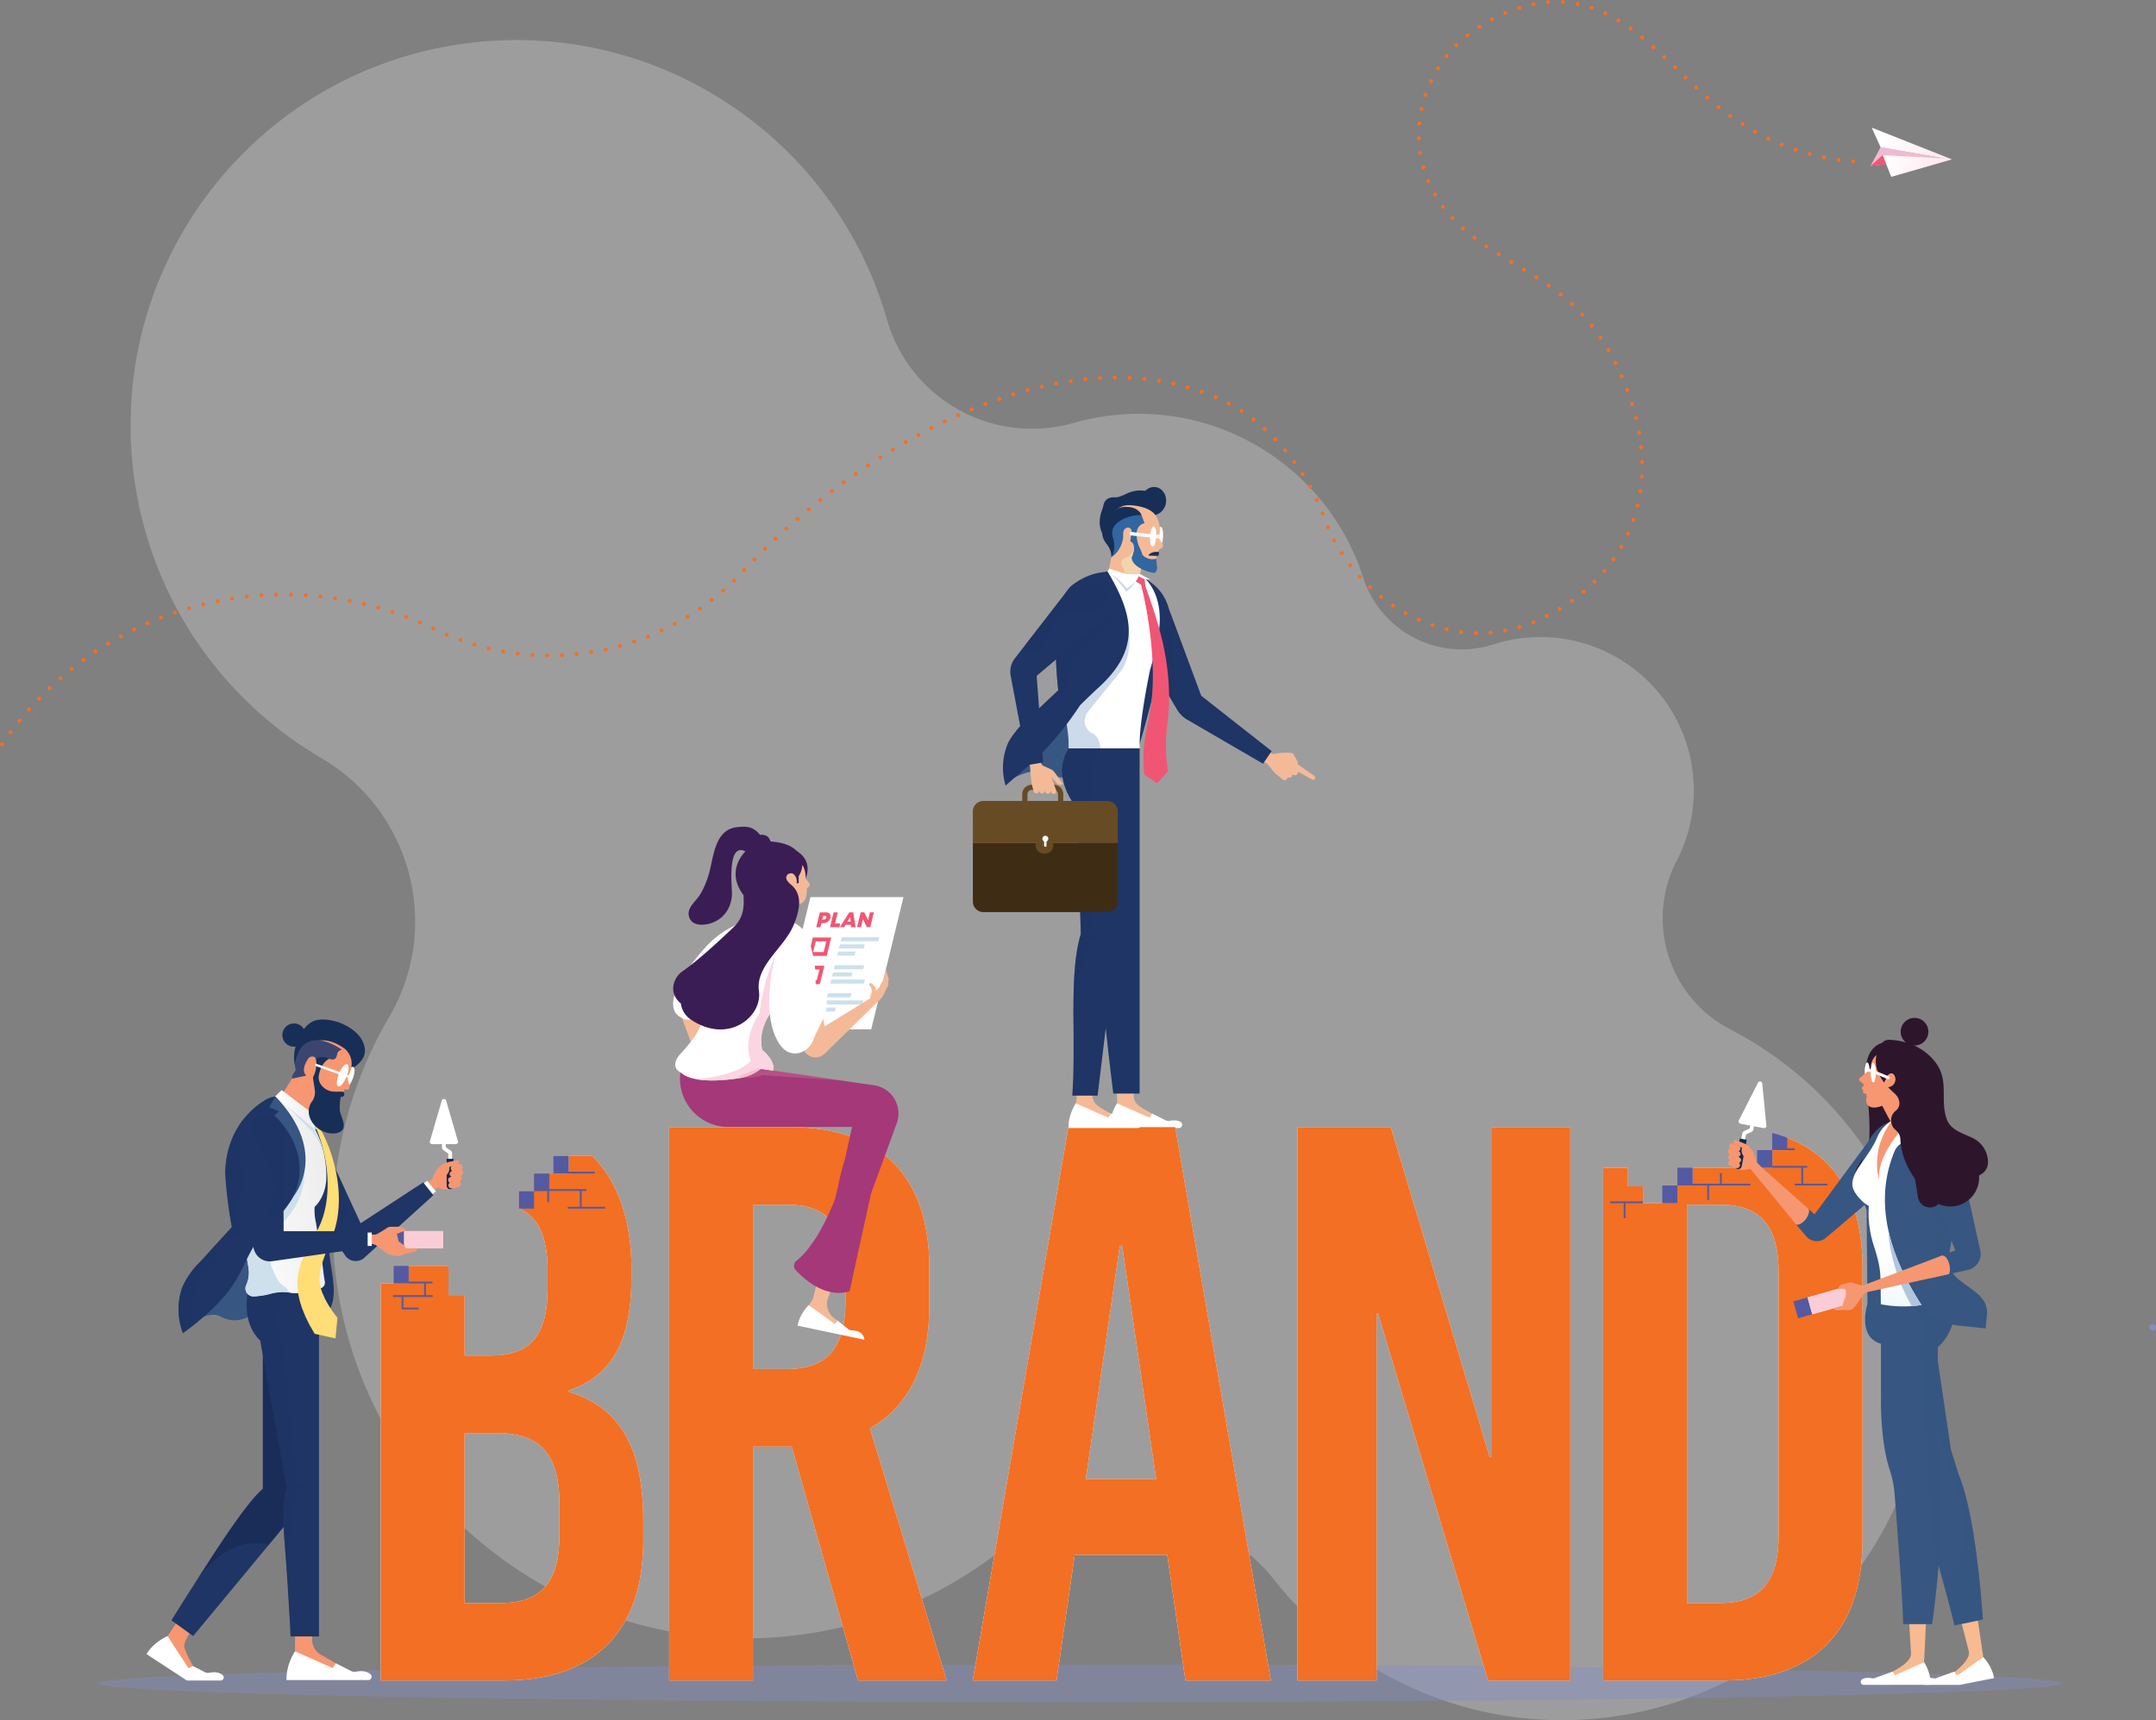 <svg xmlns="http://www.w3.org/2000/svg" xmlns:xlink="http://www.w3.org/1999/xlink" viewBox="0 0 2192.38 1749.72"><rect x="0" y="0" width="2192.38" height="1749.72" fill="#808080" stroke="none"/><defs><style>.cls-1{isolation:isolate;}.cls-2{fill:#f6f7fa;opacity:0.25;}.cls-17,.cls-2,.cls-24,.cls-28,.cls-3,.cls-32,.cls-34,.cls-35,.cls-39,.cls-41,.cls-44,.cls-46,.cls-47,.cls-6{mix-blend-mode:multiply;}.cls-12,.cls-3{fill:#838dc6;}.cls-3{opacity:0.4;}.cls-4,.cls-41{fill:#f4ba98;}.cls-23,.cls-5,.cls-6{fill:#1e3565;}.cls-17,.cls-24,.cls-28,.cls-34,.cls-46,.cls-6{opacity:0.5;}.cls-7{fill:#fff;}.cls-8{fill:#f1bad1;}.cls-9{fill:url(#linear-gradient);}.cls-10{fill:#f05673;}.cls-11{fill:#f66f20;}.cls-13,.cls-24{fill:#f69772;}.cls-14{fill:#545aa1;}.cls-15{fill:#faccd6;}.cls-16{fill:#f36f23;}.cls-17{fill:#14274d;}.cls-18,.cls-28{fill:#375682;}.cls-19{fill:url(#linear-gradient-2);}.cls-20{fill:#cde0eb;}.cls-21{fill:#fd7;}.cls-22{fill:url(#linear-gradient-3);}.cls-23,.cls-45{opacity:0.3;mix-blend-mode:screen;}.cls-25{fill:#172f57;}.cls-26{fill:#3b4670;}.cls-27{fill:#102749;}.cls-29{fill:#2d162c;}.cls-30{fill:#f7ba91;}.cls-31{fill:url(#linear-gradient-4);}.cls-32{fill:#b0c6dc;}.cls-33{fill:url(#linear-gradient-5);}.cls-34{fill:url(#linear-gradient-6);}.cls-35,.cls-36{fill:#ccdae9;}.cls-37,.cls-39{fill:#674b24;}.cls-38{fill:#3e2c15;}.cls-40{fill:#3266a1;}.cls-41{opacity:0.6;}.cls-42{fill:#3b1d55;}.cls-43,.cls-46{fill:#a53879;}.cls-44{fill:#facbdb;opacity:0.8;}.cls-45{fill:#dc89a5;}.cls-47{fill:#f4d3af;}</style><linearGradient id="linear-gradient" x1="8399.45" y1="4752.76" x2="8323.53" y2="4788.78" gradientTransform="translate(-3174.63 -7989.37) rotate(28.09)" gradientUnits="userSpaceOnUse"><stop offset="0" stop-color="#fce2e9"/><stop offset="1" stop-color="#fff"/></linearGradient><linearGradient id="linear-gradient-2" x1="-13987.43" y1="-274.63" x2="-13887.21" y2="-274.63" gradientTransform="translate(14108.78 -583.27) rotate(-8.55)" gradientUnits="userSpaceOnUse"><stop offset="0" stop-color="#fff"/><stop offset="1" stop-color="#ededed"/></linearGradient><linearGradient id="linear-gradient-3" x1="-13927.6" y1="-358.27" x2="-13891.02" y2="-358.27" xlink:href="#linear-gradient-2"/><linearGradient id="linear-gradient-4" x1="-12815.92" y1="2421.3" x2="-12815.92" y2="2261.68" gradientTransform="translate(14918.58 239.58) rotate(5.77)" gradientUnits="userSpaceOnUse"><stop offset="0.01" stop-color="#dff2f8"/><stop offset="0.09" stop-color="#e9f6fa"/><stop offset="0.27" stop-color="#f5fbfd"/><stop offset="0.5" stop-color="#fdfeff"/><stop offset="1" stop-color="#fff"/></linearGradient><linearGradient id="linear-gradient-5" x1="-9281.03" y1="3496.35" x2="-9281.03" y2="3697.08" gradientTransform="translate(10364.36 -475.08) rotate(-2.92)" xlink:href="#linear-gradient-2"/><linearGradient id="linear-gradient-6" x1="11940.91" y1="-4001.38" x2="11940.93" y2="-4001.37" gradientTransform="matrix(-0.9, 0.45, 0.45, 0.9, 13629.85, -1155.45)" gradientUnits="userSpaceOnUse"><stop offset="0" stop-color="#f8d2ab"/><stop offset="0.15" stop-color="#f6c293"/><stop offset="0.38" stop-color="#f4ac72"/><stop offset="0.61" stop-color="#f29c5a"/><stop offset="0.82" stop-color="#f1924c"/><stop offset="1" stop-color="#f18f47"/></linearGradient></defs><g class="cls-1"><g id="Layer_1" data-name="Layer 1"><path class="cls-2" d="M1295.45,1606.55c-67.65-83.52-189.7-97.76-274.77-32a418,418,0,0,1-210.84,88.77c-230.23,28.44-439.93-135.15-468.36-365.39a418.18,418.18,0,0,1,54.32-263.58h0c53.63-91.68,22.79-209.48-68.89-263.11h0C225.16,711.59,151.34,607,135.77,480.87,109.23,266,261.91,70.27,476.8,43.74,670.11,19.86,847.87,141,901,322q2.13,7,4.46,13.91a153.48,153.48,0,0,0,185.42,94.5,242.05,242.05,0,0,1,37.4-7.66c116.69-14.41,224.13,57.5,258.27,165.73A105.21,105.21,0,0,0,1511,657.59c3.51-1,7-2,10.51-3v0a155.89,155.89,0,0,1,199.68,130.29,155.18,155.18,0,0,1-16.24,90.74h0a127.25,127.25,0,0,0,54,171.12c105.65,54.44,183.45,158.44,199.11,285.29,25.19,203.92-119.71,389.65-323.63,414.83C1499.86,1763.49,1373.28,1706.08,1295.45,1606.55Z"/><ellipse class="cls-3" cx="1098.11" cy="1712.22" rx="999.23" ry="19.1"/><path class="cls-4" d="M1285.45,761.56c2.57,1.5,8.3,5.32,8.3,5.32,1.66.32,7-1.15,12-1.21,1.47,0,3.33-.13,5,0s3.24.26,3.88.81c1.26,1.14,3.76,6.36,4.82,8.17a1.83,1.83,0,0,1-.21,2.39s17.06,12.09,17.26,12.22a2.25,2.25,0,0,1,.13,3.58c-1.35.83-3.13-.4-4.26-1L1320,785l-.15,0a4,4,0,0,1-1.7,3.34c-.93.6-2.39.11-4.35-.85a2.82,2.82,0,0,1,.06,1.9c-.49,1.53-2.86,2.18-4.71.95a3.07,3.07,0,0,1-2.8,3.31c-1.43.07-3.56-2.15-5.41-3.63-1.41-1.11-3.1-2.51-4.39-3.74-.29-.26-.54-.56-.79-.8-2.44-2.6-6.23-8-7.88-8.94a.74.74,0,0,0-.16-.11l-7.85-5.71Z"/><path class="cls-5" d="M1293.11,764l-8.77,12.83-77.54-45.07a27.89,27.89,0,0,1-8.61-8.1c-.35-.51-.69-1-1-1.56-9.37-15.84-33.62-57.15-33.62-57.15l0-7.43.29-68.78s18.43,7.27,24.63,30.14l33,88.8Z"/><path class="cls-6" d="M1198.19,723.65c-.35-.51-.69-1-1-1.56-9.37-15.84-33.62-57.15-33.62-57.15l0-7.43,15.55-52.26s14,24.66,11.35,56.16c0,0,4.87,30.19,4.23,40.91Z"/><path class="cls-4" d="M1153.52,1052.94l-.67,61.63c0,5.25,2.53,8.22,6.8,11.28a97.34,97.34,0,0,0,12,6.8l3.42,8.29h-9.3s-38.55,4-29.84-18.68c.72-1.89-3.83-69.94-3.83-69.94Z"/><path class="cls-7" d="M1135.92,1122.27s-7.94,11.44-7.42,25.12h70.26a3.36,3.36,0,0,0,1.63-6.29c-2.37-1.3-5.82-2-10.84-1.07a7.19,7.19,0,0,1-4.56-.64l-13.35-6.73-2.63,4.21Z"/><path class="cls-5" d="M1158.82,761.32v351h-26.73c-7.45-59.76-15.88-133.36-10.94-163.11L1086.8,761.32Z"/><polygon class="cls-8" points="1912.28 149.72 1902.17 168.66 1977.4 161.19 1912.28 149.72"/><polygon class="cls-9" points="1903.28 129.8 1912.28 149.72 1977.4 161.19 1914.42 157.84 1923.18 179.88 1984.88 162.12 1903.28 129.8"/><polygon class="cls-10" points="1914.42 157.84 1902.17 168.66 1918.17 167.24 1914.42 157.84"/><path class="cls-11" d="M.88,758.69a2,2,0,0,1-.54-2.78h0a2,2,0,0,1,2.78-.53h0a2,2,0,0,1,.53,2.78h0A2,2,0,0,1,2,759H2A2,2,0,0,1,.88,758.69Zm8.61-12.28a2,2,0,0,1-.41-2.79h0a2,2,0,0,1,2.8-.42h0a2,2,0,0,1,.41,2.8h0a2,2,0,0,1-1.6.81h0A2,2,0,0,1,9.49,746.41Zm9.14-11.89a2,2,0,0,1-.29-2.81h0a2,2,0,0,1,2.82-.29h0a2,2,0,0,1,.29,2.81h0a2,2,0,0,1-1.56.74h0A2,2,0,0,1,18.63,734.52ZM28.28,723a2,2,0,0,1-.17-2.82h0a2,2,0,0,1,2.82-.17h0a2,2,0,0,1,.17,2.83h0a2,2,0,0,1-1.5.67h0A2,2,0,0,1,28.28,723ZM38.4,712a2,2,0,0,1,0-2.83h0a2,2,0,0,1,2.83,0h0a2,2,0,0,1,0,2.83h0a2,2,0,0,1-1.44.61h0A2,2,0,0,1,38.4,712ZM49,701.36a2,2,0,0,1,.08-2.82h0a2,2,0,0,1,2.82.07h0a2,2,0,0,1-.07,2.83h0a2,2,0,0,1-1.38.55h0A2,2,0,0,1,49,701.36Zm11-10.14a2,2,0,0,1,.19-2.82h0a2,2,0,0,1,2.82.2h0a2,2,0,0,1-.19,2.82h0a2,2,0,0,1-1.32.49h0A2,2,0,0,1,60.05,691.22Zm11.46-9.66a2,2,0,0,1,.32-2.81h0a2,2,0,0,1,2.81.32h0a2,2,0,0,1-.31,2.81h0a1.92,1.92,0,0,1-1.24.44h0A2,2,0,0,1,71.51,681.56Zm11.88-9.15a2,2,0,0,1,.44-2.79h0a2,2,0,0,1,2.79.44h0a2,2,0,0,1-.44,2.79h0a2,2,0,0,1-1.17.39h0A2,2,0,0,1,83.39,672.41Zm471-5.72a2,2,0,0,1,2-2h0a2,2,0,0,1,2,2h0a2,2,0,0,1-2,2h0A2,2,0,0,1,554.43,666.69Zm15-.18a2,2,0,0,1,1.91-2.09h0a2,2,0,0,1,2.09,1.9h0a2,2,0,0,1-1.9,2.1h-.1A2,2,0,0,1,569.42,666.51Zm-28.11,1.65a2,2,0,0,1-1.87-2.13h0a2,2,0,0,1,2.13-1.86h0a2,2,0,0,1,1.87,2.12h0a2,2,0,0,1-2,1.87h-.13Zm43.08-2.66a2,2,0,0,1,1.78-2.19h0a2,2,0,0,1,2.2,1.79h0a2,2,0,0,1-1.79,2.19h0l-.2,0h0A2,2,0,0,1,584.39,665.5Zm-58.13,1.27a2,2,0,0,1-1.74-2.23h0a2,2,0,0,1,2.22-1.74h0a2,2,0,0,1,1.75,2.22h0a2,2,0,0,1-2,1.76h-.24Zm73-3.11a2,2,0,0,1,1.66-2.29h0a2,2,0,0,1,2.29,1.66h0a2,2,0,0,1-1.66,2.29h0a1.62,1.62,0,0,1-.31,0h0A2,2,0,0,1,599.27,663.66Zm-503.62.12a2,2,0,0,1,.56-2.77h0a2,2,0,0,1,2.77.56h0a2,2,0,0,1-.56,2.77h0a2,2,0,0,1-1.1.34h0A2,2,0,0,1,95.65,663.78Zm415.67.76a2,2,0,0,1-1.62-2.32h0a2,2,0,0,1,2.32-1.61h0a2,2,0,0,1,1.62,2.31h0a2,2,0,0,1-2,1.65h0ZM614,661a2,2,0,0,1,1.53-2.38h0a2,2,0,0,1,2.38,1.54h0a2,2,0,0,1-1.53,2.37h0a2,2,0,0,1-.42.05h0A2,2,0,0,1,614,661Zm-117.51.49h0a2,2,0,0,1-1.49-2.41h0a2,2,0,0,1,2.41-1.49h0a2,2,0,0,1,1.49,2.41h0a2,2,0,0,1-1.94,1.54h0A1.89,1.89,0,0,1,496.52,661.48Zm132.1-4a2,2,0,0,1,1.4-2.46h0a2,2,0,0,1,2.46,1.4h0a2,2,0,0,1-1.4,2.46h0a2,2,0,0,1-.53.07h0A2,2,0,0,1,628.62,657.51Zm-146.7.1a2,2,0,0,1-1.35-2.49h0a2,2,0,0,1,2.48-1.35h0a2,2,0,0,1,1.35,2.49h0a2,2,0,0,1-1.91,1.43h0A2.24,2.24,0,0,1,481.92,657.61Zm-373.65-1.92A2,2,0,0,1,109,653h0a2,2,0,0,1,2.74.68h0a2,2,0,0,1-.68,2.74h0a1.91,1.91,0,0,1-1,.29h0A2,2,0,0,1,108.27,655.69ZM643,653.23a2,2,0,0,1,1.26-2.54h0a2,2,0,0,1,2.53,1.26h0a2,2,0,0,1-1.25,2.54h0a2.08,2.08,0,0,1-.64.1h0A2,2,0,0,1,643,653.23Zm-175.43-.31a2,2,0,0,1-1.22-2.56h0a2,2,0,0,1,2.56-1.21h0a2,2,0,0,1,1.21,2.56h0a2,2,0,0,1-1.88,1.33h0A2,2,0,0,1,467.56,652.92Zm189.54-4.77a2,2,0,0,1,1.12-2.6h0a2,2,0,0,1,2.6,1.11h0a2,2,0,0,1-1.12,2.6h0a1.92,1.92,0,0,1-.74.15h0A2,2,0,0,1,657.1,648.15Zm-535.87,0a2,2,0,0,1,.79-2.71h0a2,2,0,0,1,2.72.8h0a2,2,0,0,1-.8,2.71h0a2,2,0,0,1-1,.25h0A2,2,0,0,1,121.23,648.15Zm332.25-.71h0a2,2,0,0,1-1.07-2.62h0a2,2,0,0,1,2.62-1.07h0a2,2,0,0,1,1.07,2.62h0a2,2,0,0,1-1.85,1.23h0A1.9,1.9,0,0,1,453.48,647.44Zm1047.21-1.38a2,2,0,0,1-2-2h0a2,2,0,0,1,2-2h0a2,2,0,0,1,2,2.05h0a2,2,0,0,1-2,1.95h0Zm13-2.29a2,2,0,0,1,1.82-2.17h0a2,2,0,0,1,2.16,1.82h0a2,2,0,0,1-1.82,2.17h-.17A2,2,0,0,1,1513.73,643.77Zm-28.2,1.1a2,2,0,0,1-1.72-2.24h0a2,2,0,0,1,2.25-1.72h0a2,2,0,0,1,1.71,2.24h0a2,2,0,0,1-2,1.74h0A1.18,1.18,0,0,1,1485.53,644.87Zm43.08-3a2,2,0,0,1,1.58-2.35h0a2,2,0,0,1,2.34,1.58h0a2,2,0,0,1-1.58,2.35h0a2.58,2.58,0,0,1-.38,0h0A2,2,0,0,1,1528.61,641.9Zm-857.7.4a2,2,0,0,1,1-2.66h0a2,2,0,0,1,2.65,1h0a2,2,0,0,1-1,2.65h0a2,2,0,0,1-.85.19h0A2,2,0,0,1,670.91,642.3Zm-536.42-1.12a2,2,0,0,1,.91-2.67h0a2,2,0,0,1,2.68.91h0a2,2,0,0,1-.91,2.68h0a2,2,0,0,1-.88.2h0A2,2,0,0,1,134.49,641.18Zm1336.1.91a2,2,0,0,1-1.48-2.42h0a2,2,0,0,1,2.41-1.47h0a2,2,0,0,1,1.48,2.41h0a2,2,0,0,1-1.94,1.53h0A1.83,1.83,0,0,1,1470.59,642.09ZM439.72,641.2a2,2,0,0,1-.93-2.67h0a2,2,0,0,1,2.67-.93h0a2,2,0,0,1,.93,2.67h0a2,2,0,0,1-1.8,1.13h0A1.94,1.94,0,0,1,439.72,641.2Zm1103.48-2.72a2,2,0,0,1,1.34-2.49h0a2,2,0,0,1,2.49,1.33h0a2,2,0,0,1-1.33,2.5h0a2,2,0,0,1-.58.08h0A2,2,0,0,1,1543.2,638.48Zm-87.18-.67a2,2,0,0,1-1.24-2.54h0a2,2,0,0,1,2.55-1.24h0a2,2,0,0,1,1.23,2.55h0a2,2,0,0,1-1.89,1.34h0A1.81,1.81,0,0,1,1456,637.81Zm-771.65-2.13a2,2,0,0,1,.81-2.71h0a2,2,0,0,1,2.71.82h0a2,2,0,0,1-.82,2.71h0a2,2,0,0,1-.94.24h0A2,2,0,0,1,684.37,635.68Zm-536.31-.9a2,2,0,0,1,1-2.63h0a2,2,0,0,1,2.63,1h0a2,2,0,0,1-1,2.63h0a2,2,0,0,1-.81.17h0A2,2,0,0,1,148.06,634.78Zm278.1.22h0a2,2,0,0,1-1.05-2.63h0a2,2,0,0,1,2.63-1h0a2,2,0,0,1,1.05,2.63h0a2,2,0,0,1-1.84,1.21h0A2,2,0,0,1,426.16,635Zm1131.23-1.36a2,2,0,0,1,1.1-2.6h0a2,2,0,0,1,2.61,1.09h0a2,2,0,0,1-1.1,2.61h0a2,2,0,0,1-.75.15h0A2,2,0,0,1,1557.39,633.64Zm-115.47-1.45a2,2,0,0,1-1-2.65h0a2,2,0,0,1,2.65-1h0a2,2,0,0,1,1,2.65h0a2,2,0,0,1-1.83,1.18h0A2,2,0,0,1,1441.92,632.19ZM161.89,629a2,2,0,0,1,1.14-2.59h0a2,2,0,0,1,2.59,1.14h0a2,2,0,0,1-1.14,2.59h0a2,2,0,0,1-.72.13h0A2,2,0,0,1,161.89,629Zm250.45.41a2,2,0,0,1-1.15-2.59h0a2,2,0,0,1,2.58-1.15h0a2,2,0,0,1,1.16,2.58h0a2,2,0,0,1-1.87,1.29h0A2,2,0,0,1,412.34,629.39Zm285.09-1.07a2,2,0,0,1,.67-2.74h0a2,2,0,0,1,2.75.66h0a2,2,0,0,1-.67,2.75h0a2,2,0,0,1-1,.29h0A2,2,0,0,1,697.43,628.32Zm873.66-.78a2,2,0,0,1,.87-2.69h0a2,2,0,0,1,2.69.87h0a2,2,0,0,1-.87,2.69h0a2,2,0,0,1-.91.22h0A2,2,0,0,1,1571.09,627.54Zm-142.71-2.16h0a2,2,0,0,1-.78-2.72h0a2,2,0,0,1,2.72-.78h0a2,2,0,0,1,.78,2.72h0a2,2,0,0,1-1.75,1h0A2,2,0,0,1,1428.38,625.38ZM176,623.77a2,2,0,0,1,1.25-2.53h0a2,2,0,0,1,2.54,1.25h0A2,2,0,0,1,178.5,625h0a1.84,1.84,0,0,1-.64.11h0A2,2,0,0,1,176,623.77Zm222.34.61a2,2,0,0,1-1.26-2.53h0a2,2,0,0,1,2.53-1.27h0a2,2,0,0,1,1.26,2.53h0a2,2,0,0,1-1.9,1.37h0A2,2,0,0,1,398.3,624.38Zm1185.94-4a2,2,0,0,1,.66-2.75h0a2,2,0,0,1,2.75.66h0A2,2,0,0,1,1587,621h0a2,2,0,0,1-1,.3h0A2,2,0,0,1,1584.24,620.34Zm-874.17-.09a2,2,0,0,1,.51-2.78h0a2,2,0,0,1,2.78.51h0a2,2,0,0,1-.51,2.78h0a2,2,0,0,1-1.13.36h0A2,2,0,0,1,710.07,620.25Zm-519.83-1.07a2,2,0,0,1,1.36-2.48h0a2,2,0,0,1,2.48,1.36h0a2,2,0,0,1-1.36,2.48h0a2.1,2.1,0,0,1-.56.08h0A2,2,0,0,1,190.24,619.18Zm193.82.8a2,2,0,0,1-1.38-2.47h0a2,2,0,0,1,2.47-1.38h0a2,2,0,0,1,1.38,2.47h0a2,2,0,0,1-1.92,1.46h0A2,2,0,0,1,384.06,620Zm1031.36-2.47a2,2,0,0,1-.56-2.77h0a2,2,0,0,1,2.78-.56h0a2,2,0,0,1,.55,2.78h0a2,2,0,0,1-1.66.89h0A2,2,0,0,1,1415.42,617.51Zm-1210.71-2.3a2,2,0,0,1,1.47-2.42h0a2,2,0,0,1,2.41,1.47h0a2,2,0,0,1-1.46,2.42h0a2,2,0,0,1-.48.05h0A2,2,0,0,1,204.71,615.21Zm164.92,1a2,2,0,0,1-1.48-2.41h0a2,2,0,0,1,2.41-1.48h0a2,2,0,0,1,1.48,2.41h0a2,2,0,0,1-1.94,1.53h0A1.93,1.93,0,0,1,369.63,616.2Zm-150.3-4.33a2,2,0,0,1,1.57-2.35h0a2,2,0,0,1,2.35,1.58h0a2,2,0,0,1-1.56,2.35h0a2.85,2.85,0,0,1-.4,0h0A2,2,0,0,1,219.33,611.87Zm135.73,1.18a2,2,0,0,1-1.58-2.35h0a2,2,0,0,1,2.34-1.58h0a2,2,0,0,1,1.59,2.34h0a2,2,0,0,1-2,1.62h0Zm1241.77-.86a2,2,0,0,1,.46-2.79h0a2,2,0,0,1,2.79.46h0a2,2,0,0,1-.47,2.79h0a1.94,1.94,0,0,1-1.16.38h0A2,2,0,0,1,1596.83,612.19Zm-874.6-.71a2,2,0,0,1,.36-2.8h0a2,2,0,0,1,2.8.35h0a2,2,0,0,1-.35,2.81h0a2,2,0,0,1-1.23.42h0A2,2,0,0,1,722.23,611.48Zm-488.14-2.32a2,2,0,0,1,1.67-2.28h0a2,2,0,0,1,2.28,1.67h0a2,2,0,0,1-1.67,2.28h0a1.62,1.62,0,0,1-.31,0h0A2,2,0,0,1,234.09,609.16Zm106.28,1.37a2,2,0,0,1-1.69-2.28h0a2,2,0,0,1,2.28-1.68h0a2,2,0,0,1,1.68,2.27h0a2,2,0,0,1-2,1.71h0Zm1062.78-1.93a2,2,0,0,1-.32-2.81h0a2,2,0,0,1,2.81-.32h0a2,2,0,0,1,.33,2.81h0a2,2,0,0,1-1.57.76h0A2,2,0,0,1,1403.15,608.6ZM248.94,607.09a2,2,0,0,1,1.77-2.2h0a2,2,0,0,1,2.21,1.76h0a2,2,0,0,1-1.77,2.21h-.22A2,2,0,0,1,248.94,607.09Zm76.63,1.55h0a2,2,0,0,1-1.78-2.2h0a2,2,0,0,1,2.2-1.77h0a2,2,0,0,1,1.78,2.19h0a2,2,0,0,1-2,1.8h0Zm-61.7-3a2,2,0,0,1,1.86-2.13h0a2,2,0,0,1,2.13,1.86h0a2,2,0,0,1-1.86,2.13h-.13A2,2,0,0,1,263.87,605.67Zm46.84,1.73a2,2,0,0,1-1.87-2.12h0a2,2,0,0,1,2.12-1.87h0a2,2,0,0,1,1.87,2.12h0a2,2,0,0,1-2,1.88h-.13Zm-31.86-2.5a2,2,0,0,1,1.95-2h0a2,2,0,0,1,2.05,1.95h0a2,2,0,0,1-2,2.05h0A2,2,0,0,1,278.85,604.9Zm17,1.9a2,2,0,0,1-2-2h0a2,2,0,0,1,2-2h0a2,2,0,0,1,2,2h0a2,2,0,0,1-2,2h0Zm1313-3.67a2,2,0,0,1,.24-2.82h0a2,2,0,0,1,2.82.24h0a2,2,0,0,1-.24,2.82h0a2,2,0,0,1-1.29.47h0A2,2,0,0,1,1608.78,603.13Zm-874.89-1.08a2,2,0,0,1,.19-2.82h0a2,2,0,0,1,2.82.2h0a2,2,0,0,1-.19,2.82h0a2,2,0,0,1-1.32.49h0A2,2,0,0,1,733.89,602.05Zm657.78-3.34a2,2,0,0,1-.09-2.83h0a2,2,0,0,1,2.83-.09h0a2,2,0,0,1,.09,2.82h0a2,2,0,0,1-1.46.64h0A2,2,0,0,1,1391.67,598.71ZM1620,593.14a2,2,0,0,1,0-2.83h0a2,2,0,0,1,2.83,0h0a2,2,0,0,1,0,2.82h0a2,2,0,0,1-1.41.59h0A2,2,0,0,1,1620,593.14ZM745,592a2,2,0,0,1,0-2.83h0a2,2,0,0,1,2.83,0h0a2,2,0,0,1,0,2.82h0a2,2,0,0,1-1.39.57h0A2,2,0,0,1,745,592Zm636.06-4.09h0a2,2,0,0,1,.14-2.83h0a2,2,0,0,1,2.83.14h0a2,2,0,0,1-.14,2.83h0a2,2,0,0,1-1.34.52h0A2,2,0,0,1,1381.05,587.89Zm249.19-5.66a2,2,0,0,1-.24-2.82h0a2,2,0,0,1,2.82-.24h0a2,2,0,0,1,.24,2.82h0a2,2,0,0,1-1.53.71h0A2,2,0,0,1,1630.24,582.23Zm-874.72-.93a2,2,0,0,1-.11-2.83h0a2,2,0,0,1,2.83-.11h0a2,2,0,0,1,.11,2.83h0a2,2,0,0,1-1.47.64h0A2,2,0,0,1,755.52,581.3Zm615.84-5.07a2,2,0,0,1,.38-2.81h0a2,2,0,0,1,2.8.38h0a2,2,0,0,1-.37,2.8h0a2,2,0,0,1-1.22.41h0A2,2,0,0,1,1371.36,576.23Zm-605.55-5.86a2,2,0,0,1,0-2.83h0a2,2,0,0,1,2.82,0h0a2,2,0,0,1,0,2.82h0a2,2,0,0,1-1.44.61h0A2,2,0,0,1,765.81,570.37Zm873.71.08a2,2,0,0,1-.49-2.78h0a2,2,0,0,1,2.79-.5h0a2,2,0,0,1,.49,2.79h0a2,2,0,0,1-1.64.85h0A2,2,0,0,1,1639.52,570.45Zm-276.85-6.65a2,2,0,0,1,.61-2.76h0a2,2,0,0,1,2.76.61h0a2,2,0,0,1-.61,2.76h0a2,2,0,0,1-1.07.32h0A2,2,0,0,1,1362.67,563.8Zm-586.31-4.11a2,2,0,0,1,0-2.83h0a2,2,0,0,1,2.83,0h0a2,2,0,0,1,0,2.83h0a1.94,1.94,0,0,1-1.4.58h0A2,2,0,0,1,776.36,559.69Zm871.32-1.83a2,2,0,0,1-.75-2.72h0a2,2,0,0,1,2.73-.76h0a2,2,0,0,1,.76,2.73h0a2,2,0,0,1-1.74,1h0A2,2,0,0,1,1647.68,557.86ZM1355,550.7h0a2,2,0,0,1,.83-2.7h0a2,2,0,0,1,2.71.83h0a2,2,0,0,1-.84,2.71h0a2.09,2.09,0,0,1-.93.23h0A2,2,0,0,1,1355,550.7Zm-567.89-1.44a2,2,0,0,1,.09-2.82h0a2,2,0,0,1,2.83.09h0a2,2,0,0,1-.09,2.82h0a2,2,0,0,1-1.37.54h0A2,2,0,0,1,787.15,549.26Zm867.47-4.69a2,2,0,0,1-1-2.64h0a2,2,0,0,1,2.65-1h0a2,2,0,0,1,1,2.64h0a2,2,0,0,1-1.82,1.18h0A2,2,0,0,1,1654.62,544.57Zm-856.44-5.49a2,2,0,0,1,.15-2.82h0a2,2,0,0,1,2.82.15h0a2,2,0,0,1-.15,2.82h0a2,2,0,0,1-1.33.51h0A2,2,0,0,1,798.18,539.08ZM1348.52,537a2,2,0,0,1,1-2.63h0a2,2,0,0,1,2.63,1.06h0a2,2,0,0,1-1.06,2.62h0a2,2,0,0,1-.78.16h0A2,2,0,0,1,1348.52,537Zm311.76-6.34a2,2,0,0,1-1.25-2.53h0a2,2,0,0,1,2.54-1.25h0a2,2,0,0,1,1.25,2.53h0a2,2,0,0,1-1.9,1.36h0A1.8,1.8,0,0,1,1660.28,530.68Zm-850.86-1.55a2,2,0,0,1,.21-2.81h0a2,2,0,0,1,2.82.21h0a2,2,0,0,1-.21,2.82h0a2,2,0,0,1-1.31.48h0A2,2,0,0,1,809.42,529.13Zm533.69-6.2h0a2,2,0,0,1,1.17-2.57h0a2,2,0,0,1,2.57,1.16h0a2,2,0,0,1-1.17,2.58h0a1.89,1.89,0,0,1-.7.13h0A2,2,0,0,1,1343.11,522.93Zm-522.25-3.5a2,2,0,0,1,.27-2.82h0a2,2,0,0,1,2.82.27h0a2,2,0,0,1-.27,2.82h0a2,2,0,0,1-1.27.46h0A2,2,0,0,1,820.86,519.43Zm843.76-3.09a2,2,0,0,1-1.48-2.42h0a2,2,0,0,1,2.42-1.47h0a2,2,0,0,1,1.47,2.41h0a2,2,0,0,1-1.94,1.53h0A1.93,1.93,0,0,1,1664.62,516.34ZM832.51,510a2,2,0,0,1,.32-2.81h0a2,2,0,0,1,2.81.33h0a2,2,0,0,1-.32,2.81h0a2,2,0,0,1-1.24.43h0A2,2,0,0,1,832.51,510Zm504.82-.7h0a2,2,0,0,1,1-2.66h0a2,2,0,0,1,2.65,1h0a2,2,0,0,1-1,2.66h0a2,2,0,0,1-.85.19h0A2,2,0,0,1,1337.33,509.26Zm330.31-7.6a2,2,0,0,1-1.69-2.27h0a2,2,0,0,1,2.27-1.69h0a2,2,0,0,1,1.69,2.27h0a2,2,0,0,1-2,1.71h0Zm-823.3-.92a2,2,0,0,1,.39-2.81h0a2,2,0,0,1,2.8.39h0a2,2,0,0,1-.38,2.8h0a2.05,2.05,0,0,1-1.21.41h0A2,2,0,0,1,844.34,500.74ZM1330.56,496h0a2,2,0,0,1,.77-2.72h0a2,2,0,0,1,2.72.78h0a2,2,0,0,1-.78,2.72h0a2,2,0,0,1-1,.25h0A2,2,0,0,1,1330.56,496Zm-474.2-4.27a2,2,0,0,1,.44-2.79h0a2,2,0,0,1,2.8.44h0a2,2,0,0,1-.45,2.79h0a2,2,0,0,1-1.17.38h0A2,2,0,0,1,856.36,491.75Zm813-5a2,2,0,0,1-1.88-2.11h0a2,2,0,0,1,2.12-1.88h0a2,2,0,0,1,1.87,2.12h0a2,2,0,0,1-2,1.88h-.12Zm-346.43-3.51a2,2,0,0,1,.6-2.76h0a2,2,0,0,1,2.76.6h0a2,2,0,0,1-.6,2.76h0a1.94,1.94,0,0,1-1.08.32h0A2,2,0,0,1,1322.93,483.26ZM868.57,483a2,2,0,0,1,.49-2.79h0a2,2,0,0,1,2.79.5h0a2,2,0,0,1-.5,2.78h0a2,2,0,0,1-1.14.36h0A2,2,0,0,1,868.57,483Zm12.37-8.48a2,2,0,0,1,.56-2.78h0a2,2,0,0,1,2.78.56h0a2,2,0,0,1-.56,2.77h0a2,2,0,0,1-1.11.34h0A2,2,0,0,1,880.94,474.54ZM1314.49,471a2,2,0,0,1,.43-2.8h0a2,2,0,0,1,2.79.43h0a2,2,0,0,1-.42,2.8h0a2,2,0,0,1-1.19.38h0A2,2,0,0,1,1314.49,471Zm353.28-1.17a2,2,0,0,1,2-2h0a2,2,0,0,1,2,1.95h0a2,2,0,0,1-2,2.05h0A2,2,0,0,1,1667.77,469.83Zm-774.29-3.49a2,2,0,0,1,.62-2.76h0a2,2,0,0,1,2.76.61h0a2,2,0,0,1-.62,2.76h0a2,2,0,0,1-1.07.31h0A2,2,0,0,1,893.48,466.34Zm411.82-7a2,2,0,0,1,.26-2.82h0a2,2,0,0,1,2.81.25h0a2,2,0,0,1-.25,2.82h0a2,2,0,0,1-1.28.47h0A2,2,0,0,1,1305.3,459.29Zm-399.1-.89a2,2,0,0,1,.68-2.74h0a2,2,0,0,1,2.74.67h0a2,2,0,0,1-.68,2.75h0a1.94,1.94,0,0,1-1,.29h0A2,2,0,0,1,906.2,458.4ZM1666.86,455h0a2,2,0,0,1,1.79-2.19h0a2,2,0,0,1,2.19,1.79h0a2,2,0,0,1-1.79,2.19h-.2A2,2,0,0,1,1666.86,455Zm-747.77-4.27a2,2,0,0,1,.74-2.73h0a2,2,0,0,1,2.74.74h0a2,2,0,0,1-.74,2.73h0a2,2,0,0,1-1,.26h0A2,2,0,0,1,919.09,450.75Zm376.31-2.55a2,2,0,0,1,.07-2.82h0a2,2,0,0,1,2.82.06h0a2,2,0,0,1-.06,2.83h0a2,2,0,0,1-1.38.55h0A2,2,0,0,1,1295.4,448.2Zm-363.23-4.81a2,2,0,0,1,.8-2.71h0a2,2,0,0,1,2.71.8h0a2,2,0,0,1-.8,2.71h0a1.93,1.93,0,0,1-1,.25h0A2,2,0,0,1,932.17,443.39Zm732.67-3.08a2,2,0,0,1,1.63-2.32h0a2,2,0,0,1,2.31,1.63h0a2,2,0,0,1-1.62,2.31h0l-.35,0h0A2,2,0,0,1,1664.84,440.31Zm-380.06-2.49a2,2,0,0,1-.13-2.83h0a2,2,0,0,1,2.83-.13h0a2,2,0,0,1,.13,2.83h0a2,2,0,0,1-1.48.65h0A2,2,0,0,1,1284.78,437.82Zm-339.36-1.48a2,2,0,0,1,.87-2.69h0a2,2,0,0,1,2.69.87h0a2,2,0,0,1-.86,2.69h0a2,2,0,0,1-.91.22h0A2,2,0,0,1,945.42,436.34Zm13.44-6.72a2,2,0,0,1,.93-2.67h0a2,2,0,0,1,2.67.94h0a2,2,0,0,1-.94,2.67h0a2,2,0,0,1-.86.19h0A2,2,0,0,1,958.86,429.62Zm314.58-1.38a2,2,0,0,1-.35-2.81h0a2,2,0,0,1,2.81-.35h0a2,2,0,0,1,.34,2.81h0a2,2,0,0,1-1.57.77h0A2,2,0,0,1,1273.44,428.24Zm388.33-2.46h0a2,2,0,0,1,1.47-2.43h0a2,2,0,0,1,2.42,1.46h0a2,2,0,0,1-1.46,2.42h0a2,2,0,0,1-.48.06h0A2,2,0,0,1,1661.77,425.78Zm-689.31-2.54a2,2,0,0,1,1-2.64h0a2,2,0,0,1,2.64,1h0a2,2,0,0,1-1,2.64h0a1.93,1.93,0,0,1-.81.17h0A2,2,0,0,1,972.46,423.24Zm288.9-3.6h0a2,2,0,0,1-.6-2.76h0a2,2,0,0,1,2.77-.6h0a2,2,0,0,1,.59,2.77h0a2,2,0,0,1-1.68.91h0A2,2,0,0,1,1261.36,419.64Zm-275.12-2.41a2,2,0,0,1,1.08-2.61h0a2,2,0,0,1,2.61,1.08h0a2,2,0,0,1-1.08,2.61h0a1.89,1.89,0,0,1-.76.16h0A2,2,0,0,1,986.24,417.23Zm13.94-5.61a2,2,0,0,1,1.16-2.59h0a2,2,0,0,1,2.58,1.16h0a2,2,0,0,1-1.16,2.58h0a1.94,1.94,0,0,1-.71.13h0A2,2,0,0,1,1000.18,411.62Zm657.53-.14A2,2,0,0,1,1659,409h0a2,2,0,0,1,2.52,1.3h0a2,2,0,0,1-1.3,2.51h0a1.86,1.86,0,0,1-.61.1h0A2,2,0,0,1,1657.71,411.48Zm-409.15.76a2,2,0,0,1-.87-2.69h0a2,2,0,0,1,2.69-.87h0a2,2,0,0,1,.87,2.69h0a2,2,0,0,1-1.79,1.09h0A2,2,0,0,1,1248.56,412.24Zm-234.3-5.81a2,2,0,0,1,1.24-2.54h0a2,2,0,0,1,2.54,1.23h0a2,2,0,0,1-1.23,2.55h0a2.17,2.17,0,0,1-.66.11h0A2,2,0,0,1,1014.26,406.43Zm220.85-.54a2,2,0,0,1-1-2.63h0a2,2,0,0,1,2.64-1h0a2,2,0,0,1,1,2.63h0a2,2,0,0,1-1.83,1.21h0A2.05,2.05,0,0,1,1235.11,405.89Zm-206.61-4.2a2,2,0,0,1,1.32-2.5h0a2,2,0,0,1,2.5,1.32h0A2,2,0,0,1,1031,403h0a2.08,2.08,0,0,1-.6.09h0A2,2,0,0,1,1028.5,401.69Zm192.79-1.28h0a2,2,0,0,1-1.2-2.56h0a2,2,0,0,1,2.56-1.2h0a2,2,0,0,1,1.2,2.56h0a2,2,0,0,1-1.88,1.32h0A2,2,0,0,1,1221.29,400.41Zm-178.41-3a2,2,0,0,1,1.4-2.45h0a2,2,0,0,1,2.46,1.4h0a2,2,0,0,1-1.41,2.46h0a2.32,2.32,0,0,1-.52.07h0A2,2,0,0,1,1042.88,397.43Zm609.93,0a2,2,0,0,1,1.17-2.58h0a2,2,0,0,1,2.58,1.17h0a2,2,0,0,1-1.17,2.57h0a1.93,1.93,0,0,1-.7.13h0A2,2,0,0,1,1652.81,397.41Zm-445.66-1.59a2,2,0,0,1-1.37-2.48h0a2,2,0,0,1,2.48-1.36h0a2,2,0,0,1,1.37,2.48h0a2,2,0,0,1-1.93,1.44h0A1.75,1.75,0,0,1,1207.15,395.82Zm-149.75-2.14a2,2,0,0,1,1.5-2.4h0a2,2,0,0,1,2.4,1.5h0a2,2,0,0,1-1.49,2.4h0a2.49,2.49,0,0,1-.46.05h0A2,2,0,0,1,1057.4,393.68Zm135.34-1.55a2,2,0,0,1-1.52-2.39h0a2,2,0,0,1,2.39-1.51h0a2,2,0,0,1,1.52,2.38h0a2,2,0,0,1-2,1.57h0A2.2,2.2,0,0,1,1192.74,392.13Zm-120.68-1.64a2,2,0,0,1,1.59-2.34h0a2,2,0,0,1,2.34,1.58h0a2,2,0,0,1-1.59,2.34h0a1.64,1.64,0,0,1-.38,0h0A2,2,0,0,1,1072.06,390.49Zm14.77-2.61a2,2,0,0,1,1.68-2.27h0a2,2,0,0,1,2.28,1.68h0a2,2,0,0,1-1.69,2.27h0l-.29,0h0A2,2,0,0,1,1086.83,387.88Zm91.3,1.45h0a2,2,0,0,1-1.66-2.29h0a2,2,0,0,1,2.3-1.66h0a2,2,0,0,1,1.65,2.29h0a2,2,0,0,1-2,1.68h0Zm-76.44-3.42a2,2,0,0,1,1.79-2.2h0a2,2,0,0,1,2.19,1.78h0a2,2,0,0,1-1.78,2.2h-.21A2,2,0,0,1,1101.69,385.91Zm61.69,1.49h0a2,2,0,0,1-1.79-2.2h0a2,2,0,0,1,2.19-1.79h0a2,2,0,0,1,1.79,2.2h0a2,2,0,0,1-2,1.8h-.2Zm-46.75-2.79a2,2,0,0,1,1.89-2.11h0a2,2,0,0,1,2.11,1.88h0a2,2,0,0,1-1.89,2.11h-.11A2,2,0,0,1,1116.63,384.61Zm31.9,1.69h0a2,2,0,0,1-1.91-2.09h0a2,2,0,0,1,2.09-1.9h0a2,2,0,0,1,1.9,2.09h0a2,2,0,0,1-2,1.9h-.09Zm-16.9-2.27a2,2,0,0,1,2-2h0a2,2,0,0,1,2,2h0a2,2,0,0,1-2,2h0A2,2,0,0,1,1131.63,384Zm515.58-.43a2,2,0,0,1,1-2.63h0a2,2,0,0,1,2.64,1h0a2,2,0,0,1-1,2.64h0a2.09,2.09,0,0,1-.81.16h0A2,2,0,0,1,1647.21,383.6Zm-6.34-13.46h0a2,2,0,0,1,.88-2.69h0a2,2,0,0,1,2.7.88h0a2,2,0,0,1-.88,2.69h0a2,2,0,0,1-.9.22h0A2,2,0,0,1,1640.87,370.14Zm-7.13-13.05h0a2,2,0,0,1,.71-2.74h0a2,2,0,0,1,2.74.71h0a2,2,0,0,1-.72,2.74h0a2,2,0,0,1-1,.27h0A2,2,0,0,1,1633.74,357.09Zm-7.94-12.57a2,2,0,0,1,.53-2.78h0a2,2,0,0,1,2.78.53h0a2,2,0,0,1-.53,2.78h0a2,2,0,0,1-1.12.34h0A2,2,0,0,1,1625.8,344.52Zm-8.77-12a2,2,0,0,1,.34-2.81h0a2,2,0,0,1,2.81.33h0a2,2,0,0,1-.34,2.81h0a2,2,0,0,1-1.24.43h0A2,2,0,0,1,1617,332.53Zm-9.6-11.32h0a2,2,0,0,1,.12-2.83h0a2,2,0,0,1,2.83.13h0a2,2,0,0,1-.13,2.82h0a2,2,0,0,1-1.35.53h0A2,2,0,0,1,1607.43,321.21ZM1597,310.68a2,2,0,0,1-.11-2.83h0a2,2,0,0,1,2.83-.11h0a2,2,0,0,1,.11,2.83h0a2,2,0,0,1-1.47.64h0A2,2,0,0,1,1597,310.68Zm-11.29-9.63a2,2,0,0,1-.33-2.81h0a2,2,0,0,1,2.81-.33h0a2,2,0,0,1,.33,2.81h0a2,2,0,0,1-1.57.76h0A2,2,0,0,1,1585.69,301.05Zm-12-8.85h0a2,2,0,0,1-.5-2.79h0a2,2,0,0,1,2.78-.49h0a2,2,0,0,1,.5,2.78h0a2,2,0,0,1-1.64.86h0A2,2,0,0,1,1573.73,292.2Zm-12.41-8.27h0a2,2,0,0,1-.61-2.77h0a2,2,0,0,1,2.76-.6h0a2,2,0,0,1,.61,2.76h0a2,2,0,0,1-1.69.92h0A2,2,0,0,1,1561.32,283.93Zm-12.7-7.91a2,2,0,0,1-.67-2.75h0a2,2,0,0,1,2.75-.66h0a2,2,0,0,1,.67,2.75h0a2,2,0,0,1-1.71,1h0A2,2,0,0,1,1548.62,276Zm-12.82-7.77a2,2,0,0,1-.68-2.75h0a2,2,0,0,1,2.75-.67h0a2,2,0,0,1,.67,2.75h0a2,2,0,0,1-1.71,1h0A1.94,1.94,0,0,1,1535.8,268.25ZM1523,260.37h0a2,2,0,0,1-.63-2.76h0a2,2,0,0,1,2.76-.63h0a2,2,0,0,1,.63,2.76h0a2,2,0,0,1-1.7.94h0A2,2,0,0,1,1523,260.37Zm-12.63-8.22a2,2,0,0,1-.53-2.78h0a2,2,0,0,1,2.77-.53h0a2,2,0,0,1,.54,2.78h0a2,2,0,0,1-1.66.87h0A2,2,0,0,1,1510.36,252.15Zm-12.28-8.81a2,2,0,0,1-.38-2.8h0a2,2,0,0,1,2.8-.38h0a2,2,0,0,1,.38,2.81h0a2,2,0,0,1-1.59.78h0A2,2,0,0,1,1498.08,243.34Zm-11.71-9.59a2,2,0,0,1-.17-2.82h0a2,2,0,0,1,2.82-.17h0a2,2,0,0,1,.17,2.82h0a2,2,0,0,1-1.5.67h0A2,2,0,0,1,1486.37,233.75Zm-10.9-10.56a2,2,0,0,1,.09-2.82h0a2,2,0,0,1,2.83.08h0a2,2,0,0,1-.09,2.83h0a2,2,0,0,1-1.37.54h0A2,2,0,0,1,1475.47,223.19Zm-9.78-11.67a2,2,0,0,1,.42-2.8h0a2,2,0,0,1,2.79.41h0a2,2,0,0,1-.41,2.8h0a1.94,1.94,0,0,1-1.19.4h0A2,2,0,0,1,1465.69,211.52Zm-8.35-12.73a2,2,0,0,1,.74-2.73h0a2,2,0,0,1,2.73.73h0a2,2,0,0,1-.74,2.74h0a2,2,0,0,1-1,.26h0A2,2,0,0,1,1457.34,198.79Zm-6.78-13.65a2,2,0,0,1,1.06-2.62h0a2,2,0,0,1,2.62,1.06h0a2,2,0,0,1-1.06,2.62h0a2,2,0,0,1-.78.16h0A2,2,0,0,1,1450.56,185.14Zm-5.07-14.37h0a2,2,0,0,1,1.37-2.48h0a2,2,0,0,1,2.47,1.38h0a2,2,0,0,1-1.38,2.47h0a2.09,2.09,0,0,1-.55.08h0A2,2,0,0,1,1445.49,170.77Zm438.91-4.69a2,2,0,0,1-1.88-2.12h0a2,2,0,0,1,2.13-1.87h0a2,2,0,0,1,1.87,2.12h0a2,2,0,0,1-2,1.88h-.12Zm-15.06-1.47a2,2,0,0,1-1.73-2.24h0a2,2,0,0,1,2.25-1.72h0a2,2,0,0,1,1.72,2.24h0a2,2,0,0,1-2,1.74h0Zm-14.93-2.48a2,2,0,0,1-1.56-2.36h0a2,2,0,0,1,2.35-1.57h0a2,2,0,0,1,1.57,2.36h0a2,2,0,0,1-2,1.61h0A2.71,2.71,0,0,1,1854.41,162.13Zm-14.72-3.47a2,2,0,0,1-1.41-2.46h0a2,2,0,0,1,2.45-1.4h0a2,2,0,0,1,1.41,2.45h0a2,2,0,0,1-1.93,1.48h0A2.32,2.32,0,0,1,1839.69,158.66Zm-397.47-2.77h0a2,2,0,0,1,1.67-2.28h0a2,2,0,0,1,2.28,1.67h0a2,2,0,0,1-1.67,2.28h0a1.63,1.63,0,0,1-.31,0h0A2,2,0,0,1,1442.22,155.89Zm383-1.65h0a2,2,0,0,1-1.25-2.54h0a2,2,0,0,1,2.54-1.25h0a2,2,0,0,1,1.25,2.54h0a2,2,0,0,1-1.9,1.36h0A2.05,2.05,0,0,1,1825.22,154.24Zm-14.16-5.33a2,2,0,0,1-1.09-2.61h0a2,2,0,0,1,2.61-1.08h0a2,2,0,0,1,1.09,2.61h0a2,2,0,0,1-1.85,1.24h0A1.89,1.89,0,0,1,1811.06,148.91Zm-13.8-6.17a2,2,0,0,1-.93-2.67h0a2,2,0,0,1,2.67-.93h0a2,2,0,0,1,.93,2.67h0a2,2,0,0,1-1.8,1.13h0A2.08,2.08,0,0,1,1797.26,142.74Zm-356.46-2a2,2,0,0,1,1.94-2.06h0a2,2,0,0,1,2.06,1.94h0a2,2,0,0,1-1.94,2.06h-.06A2,2,0,0,1,1440.8,140.72Zm343-5a2,2,0,0,1-.77-2.72h0a2,2,0,0,1,2.72-.77h0a2,2,0,0,1,.77,2.72h0a2,2,0,0,1-1.75,1h0A2,2,0,0,1,1783.85,135.75Zm-13-7.74h0a2,2,0,0,1-.61-2.76h0a2,2,0,0,1,2.76-.62h0a2,2,0,0,1,.61,2.76h0a2,2,0,0,1-1.69.93h0A2,2,0,0,1,1770.86,128Zm-327.8-.34a2,2,0,0,1-1.81-2.17h0a2,2,0,0,1,2.18-1.81h0a2,2,0,0,1,1.81,2.17h0a2,2,0,0,1-2,1.82h-.18Zm315.27-8.12a2,2,0,0,1-.46-2.79h0a2,2,0,0,1,2.79-.46h0a2,2,0,0,1,.46,2.79h0a2,2,0,0,1-1.63.84h0A2,2,0,0,1,1758.33,119.55Zm-313.25-6.73a2,2,0,0,1-1.54-2.38h0a2,2,0,0,1,2.38-1.53h0a2,2,0,0,1,1.54,2.37h0a2,2,0,0,1-2,1.58h0A2,2,0,0,1,1445.08,112.82Zm301.2-2.38a2,2,0,0,1-.32-2.81h0a2,2,0,0,1,2.81-.31h0a2,2,0,0,1,.31,2.81h0a2,2,0,0,1-1.57.75h0A2,2,0,0,1,1746.28,110.44Zm-11.56-9.71a2,2,0,0,1-.19-2.82h0a2,2,0,0,1,2.83-.19h0a2,2,0,0,1,.18,2.83h0a2,2,0,0,1-1.5.68h0A2,2,0,0,1,1734.72,100.73Zm-285.86-2.42a2,2,0,0,1-1.24-2.54h0a2,2,0,0,1,2.54-1.24h0a2,2,0,0,1,1.24,2.54h0a2,2,0,0,1-1.89,1.35h0A1.89,1.89,0,0,1,1448.86,98.31Zm274.7-7.7a2,2,0,0,1-.1-2.83h0a2,2,0,0,1,2.83-.1h0a2,2,0,0,1,.1,2.83h0a2,2,0,0,1-1.46.64h0A2,2,0,0,1,1723.56,90.61Zm-269.23-6.25a2,2,0,0,1-.94-2.67h0a2,2,0,0,1,2.67-.94h0a2,2,0,0,1,.94,2.67h0a2,2,0,0,1-1.81,1.13h0A2,2,0,0,1,1454.33,84.36Zm258.32-4.1a2,2,0,0,1-.05-2.83h0a2,2,0,0,1,2.83-.05h0a2,2,0,0,1,.06,2.82h0a2,2,0,0,1-1.44.62h0A2,2,0,0,1,1712.65,80.26Zm-251.29-9.14a2,2,0,0,1-.64-2.76h0a2,2,0,0,1,2.76-.63h0a2,2,0,0,1,.63,2.76h0a2,2,0,0,1-1.69.93h0A1.94,1.94,0,0,1,1461.36,71.12Zm240.48-1.28a2,2,0,0,1,0-2.82h0a2,2,0,0,1,2.83-.06h0a2,2,0,0,1,.05,2.83h0a2,2,0,0,1-1.44.61h0A2,2,0,0,1,1701.84,69.84ZM1691,59.51h0a2,2,0,0,1-.09-2.83h0a2,2,0,0,1,2.82-.09h0a2,2,0,0,1,.09,2.83h0a2,2,0,0,1-1.46.63h0A2,2,0,0,1,1691,59.51Zm-221.18-.77a2,2,0,0,1-.33-2.81h0a2,2,0,0,1,2.81-.33h0a2,2,0,0,1,.33,2.81h0a2,2,0,0,1-1.58.76h0A2,2,0,0,1,1469.82,58.74ZM1680,49.42a2,2,0,0,1-.17-2.83h0a2,2,0,0,1,2.82-.16h0a2,2,0,0,1,.17,2.82h0a2,2,0,0,1-1.5.67h0A2,2,0,0,1,1680,49.42Zm-200.38-2a2,2,0,0,1,0-2.83h0a2,2,0,0,1,2.83,0h0a2,2,0,0,1,0,2.83h0A2,2,0,0,1,1481,48h0A2,2,0,0,1,1479.6,47.39Zm189-7.66a2,2,0,0,1-.28-2.82h0a2,2,0,0,1,2.81-.28h0a2,2,0,0,1,.29,2.81h0a2,2,0,0,1-1.55.74h0A2,2,0,0,1,1668.64,39.73Zm-178-2.51a2,2,0,0,1,.3-2.81h0a2,2,0,0,1,2.81.31h0a2,2,0,0,1-.3,2.81h0a2,2,0,0,1-1.25.44h0A2,2,0,0,1,1490.63,37.22Zm166.23-6.58a2,2,0,0,1-.45-2.8h0a2,2,0,0,1,2.79-.45h0a2,2,0,0,1,.45,2.8h0A2,2,0,0,1,1658,31h0A2,2,0,0,1,1656.86,30.64Zm-154.21-2.37a2,2,0,0,1,.58-2.77h0a2,2,0,0,1,2.77.58h0a2,2,0,0,1-.58,2.77h0a2,2,0,0,1-1.09.32h0A2,2,0,0,1,1502.65,28.27Zm141.87-5.87h0a2,2,0,0,1-.67-2.75h0a2,2,0,0,1,2.75-.67h0a2,2,0,0,1,.67,2.75h0a2,2,0,0,1-1.71,1h0A2,2,0,0,1,1644.52,22.4Zm-129-1.9a2,2,0,0,1,.84-2.7h0a2,2,0,0,1,2.7.84h0a2,2,0,0,1-.84,2.7h0a1.91,1.91,0,0,1-.93.23h0A2,2,0,0,1,1515.48,20.5Zm116.06-5.19h0a2,2,0,0,1-.93-2.67h0a2,2,0,0,1,2.67-.94h0a2,2,0,0,1,.93,2.67h0a2,2,0,0,1-1.81,1.14h0A2,2,0,0,1,1631.54,15.31ZM1529,14a2,2,0,0,1,1.08-2.62h0a2,2,0,0,1,2.61,1.08h0A2,2,0,0,1,1531.6,15h0a2,2,0,0,1-.77.16h0A2,2,0,0,1,1529,14Zm14-5.3a2,2,0,0,1,1.31-2.5h0a2,2,0,0,1,2.51,1.32h0a2,2,0,0,1-1.32,2.5h0a2.06,2.06,0,0,1-.59.09h0A2,2,0,0,1,1543,8.66Zm74.9,1a2,2,0,0,1-1.25-2.54h0a2,2,0,0,1,2.55-1.24h0a2,2,0,0,1,1.24,2.54h0a2,2,0,0,1-1.89,1.35h0A2.06,2.06,0,0,1,1617.92,9.69Zm-60.44-5A2,2,0,0,1,1559,2.34h0a2,2,0,0,1,2.36,1.56h0a2,2,0,0,1-1.55,2.36h0a2.71,2.71,0,0,1-.4,0h0A2,2,0,0,1,1557.48,4.7Zm46.24,1.15a2,2,0,0,1-1.57-2.36h0a2,2,0,0,1,2.35-1.57h0a2,2,0,0,1,1.57,2.35h0a2,2,0,0,1-2,1.61h0A2.56,2.56,0,0,1,1603.72,5.85Zm-31.43-3.52a2,2,0,0,1,1.83-2.15h0A2,2,0,0,1,1576.28,2h0a2,2,0,0,1-1.84,2.15h-.16A2,2,0,0,1,1572.29,2.33ZM1589.15,4h0a2,2,0,0,1-1.89-2.11h0A2,2,0,0,1,1589.37,0h0a2,2,0,0,1,1.89,2.11h0a2,2,0,0,1-2,1.88h-.11Z"/><path class="cls-12" d="M2192.38,1350.11a3.41,3.41,0,1,1-3.4-3.4A3.4,3.4,0,0,1,2192.38,1350.11Z"/><path class="cls-13" d="M426.11,1223.83l19-16.08c5.28,1.65,6.43,2.49,9.79,2.11a57,57,0,0,0,7-1.54l.37-23.12c-.19-.89-16.77,3.09-17.66,4.3-1.34,1.87-4.48,8.62-5.33,10l-20,14.61Z"/><rect class="cls-7" x="433.1" y="1201.48" width="6.39" height="14.07" transform="translate(-670.52 555.96) rotate(-39.63)"/><path class="cls-5" d="M440.72,1215.71l-71.06,64.34a13,13,0,0,1-18.54-3L337.25,1257,312,1220.54,286.78,1184l36.13-34.4,6.49,14,4.13,8.94,16.71,36.1,16.46,35.6,63.63-41.56Z"/><path class="cls-6" d="M359.77,1282.52a13,13,0,0,1-8.65-5.43L337.25,1257,312,1220.54l13.52-56.1,3.84-.8,4.13,8.94,16.71,36.1c1.74,11.37,3,27.77-1.71,36.89C348.53,1245.57,347.61,1276.6,359.77,1282.52Z"/><rect class="cls-14" x="395.75" y="1252.11" width="15.05" height="17.78"/><rect class="cls-15" x="410.8" y="1252.11" width="39.92" height="17.78"/><path class="cls-13" d="M375.59,1255.79h4.78a7.94,7.94,0,0,0,4.11-1.15l7.94-4.8s1.55-2.07,5.95-2.07h6.21a14.16,14.16,0,0,1,4.36.46,4.58,4.58,0,0,1,2,1.3l2.42,2.64H410.8l-7.25,2.84,1.81,7.77s5.95,3.62,7.25,7h11.9s-.26,3.1-4.14,3.88l-8.05,1.66a5.17,5.17,0,0,0-1.32.46c-1.47.75-5.53,2.54-9.26,1.5a21,21,0,0,1-13.21-6.21l-5.86-4.16a8.25,8.25,0,0,0-4.8-1.53h-7.71v-9.58Z"/><rect class="cls-7" x="371.21" y="1253.69" width="6.82" height="13.64"/><path class="cls-7" d="M805.06,1471.33h-39.4v238H680.43V1146.49h123c91.67,0,141.52,49.85,141.52,142.32V1329c0,59.51-20.91,101.31-60.31,123.83l78,256.5H872.6Zm-39.4-78.8h34.58c41,0,59.49-21.7,59.49-69.15v-28.94c0-47.44-18.49-69.15-59.49-69.15H765.66Z"/><path class="cls-7" d="M1205.43,1709.34l-18.49-127.85h-94.08l-18.49,127.85H989.13l97.3-562.85H1195l97.29,562.85Zm-101.31-205h71.55l-34.56-237.2h-2.41Z"/><path class="cls-7" d="M1513.16,1709.34l-111.77-373.09h-1.61v373.09h-80.4V1146.49h94.88l100.5,335.3h1.62v-335.3h80.4v562.85Z"/><path class="cls-16" d="M805.06,1471.33h-39.4v238H680.43V1146.49h123c91.67,0,141.52,49.85,141.52,142.32V1329c0,59.51-20.91,101.31-60.31,123.83l78,256.5H872.6Zm-39.4-78.8h34.58c41,0,59.49-21.7,59.49-69.15v-28.94c0-47.44-18.49-69.15-59.49-69.15H765.66Z"/><path class="cls-16" d="M1205.43,1709.34l-18.49-127.85h-94.08l-18.49,127.85H989.13l97.3-562.85H1195l97.29,562.85Zm-101.31-205h71.55l-34.56-237.2h-2.41Z"/><path class="cls-16" d="M1513.16,1709.34l-111.77-373.09h-1.61v373.09h-80.4V1146.49h94.88l100.5,335.3h1.62v-335.3h80.4v562.85Z"/><path class="cls-13" d="M226.64,1618.55s-41.91,45.69-39.19,56.94c1.76,7.24,9,19.12,9,19.12l-1.8,9.46-8.37-5.47-15.85-34.34,37.83-57.74Z"/><path class="cls-5" d="M320,1356.7l-18.8,181-2.11,2.54-25.75,31.07-76.92,92.82-22.08-16c8-13,17.87-28.56,27.34-43.28,24.7-38.38,49.69-76.66,65.66-90.52V1363.65l1.06-.14Z"/><path class="cls-17" d="M299,1540.19l-25.75,31.07c-9.1-2.8-39.46-8-71.66,33.52,24.7-38.38,49.69-76.66,65.66-90.52V1363.65l1.06-.14Z"/><path class="cls-5" d="M336,1283.31c-1.42-9.59-2.41-18.73-.82-26.12,6.78-31.33,8.42-64.5-3.49-94.87a49.28,49.28,0,0,0-24.85-26.44l-.54,4.19,11.49,80.64,1.22,8.58-1.1,19.66-.09,1.22-1.72,30.17a58,58,0,0,1-.87,7.45l-6.05,32.65c-5.64,10.77-8.7,20.34-4.43,23.92l-.38,2.07a18,18,0,0,1,.5-2c1.92,1.53,5.23,1.9,10.37.72C346.7,1337.91,339.81,1309,336,1283.31Z"/><path class="cls-18" d="M188.1,1351.55s21.81-20.67,36.7-12.18,37.21,2.07,42.32-21.06l-15.4-52.25Z"/><path class="cls-13" d="M317.4,1605.19v62.72a17.44,17.44,0,0,0,8.74,15.11l15.25,8.76,4,9.62h-10.8l-34.6-21.7.13-74.54Z"/><path class="cls-7" d="M300,1679.7s-9.22,13.32-8.62,29.19l83.08,0a3.41,3.41,0,0,0,2.19-6c-2.72-2.26-7.26-4-14.77-2.47a7.07,7.07,0,0,1-4.59-.62l-15.85-8-3.06,4.88Z"/><path class="cls-7" d="M226.4,1703.76c-2.51-2.09-6.72-3.67-13.68-2.28a6.58,6.58,0,0,1-4.25-.58l-11.84-6-.18-.31-.22.1-4.5,2.08-.12,0-21.17-32.6s-13.89,5.69-21.46,18.28l4.54,3L190,1709.34h34.36a3.16,3.16,0,0,0,2-5.58Z"/><path class="cls-5" d="M324.37,1301.24v363.29l-28.93,0c-.43-13.31-2.26-38.32-3.76-64.65-1.95-34.38-6.82-63.37-.23-86.63L264.7,1363.65c-24.74-24-8.9-65.15-8.9-65.15l13.52-2.71,25.92-5.2Z"/><path class="cls-6" d="M314.65,1510.12l-12.72,7.48s-7.87,40.67-10.25,82.24c-1.95-34.38-6.82-63.37-.23-86.63L264.7,1363.65c-24.74-24-8.9-65.15-8.9-65.15l13.52-2.71L295.07,1314s-25.19,12.52-7.25,52.26l14.11,143.82Z"/><polygon class="cls-13" points="334.33 1098.29 325.56 1114.34 318.12 1133.61 317.94 1134.36 317.51 1136.2 316.57 1140.16 295.57 1136.27 288.52 1110.51 297 1097.17 305.78 1085.1 334.33 1098.29"/><path class="cls-19" d="M293.83,1314.62c-12.25-1.89-23.74,3.46-35.91,4A7.94,7.94,0,0,1,251,1315a7.81,7.81,0,0,1-.65-7.73,31.24,31.24,0,0,0,2-19.75c-.63-4.51-1.55-9.3-2.67-14.33-2-9-4.61-18.79-7.25-28.61-1.69-6.24-3.35-12.51-4.92-18.65-1.27-5-2.46-10-3.4-14.75a90.82,90.82,0,0,1-.73-33.17,86.33,86.33,0,0,1,9.38-27.31c3.12-5.73,7.77-14.07,13.64-20.8,6.49-7.4,21.67-17.23,30.7-15,6.14,1.51,12,11.74,17.68,18a21,21,0,0,0,4.13,3.67,31.62,31.62,0,0,1,9.82,9.44c.7,1.09,1.17,1.89,1.84,3.12.45.87,1.11,2.14,1.55,3.07l.37.74c.88,1.9,1.73,3.9,2.51,5.93a96.72,96.72,0,0,1,4.65,15.71c.15.76.3,1.49.42,2.21a100.28,100.28,0,0,1,1.75,21.4,45.84,45.84,0,0,1-5.41,20.89,35.21,35.21,0,0,1-6.44,8.5,53.44,53.44,0,0,0,1.07,14.91c.92,4.25,3.78,25.24,4.75,29.52,2,9.08,2.53,21.22,4.53,31.51a5.92,5.92,0,0,1-4,6.76C318.25,1312.92,302.56,1317.31,293.83,1314.62Z"/><path class="cls-20" d="M330,1176.77a86.82,86.82,0,0,0-4.45-12.34A57.24,57.24,0,0,0,314.41,1148L287.6,1120.5l17.13,12.38a21,21,0,0,0,4.13,3.67,31.62,31.62,0,0,1,9.82,9.44c.7,1.09,1.17,1.9,1.83,3.13s1.36,2.61,1.91,3.81h0c.88,1.9,1.73,3.9,2.51,5.93a96.72,96.72,0,0,1,4.65,15.71C329.75,1175.32,329.9,1176.05,330,1176.77Z"/><polygon class="cls-21" points="319.8 1133.89 325.49 1146.13 320.51 1149.12 319.8 1133.89"/><path class="cls-21" d="M324,1145l1.16,2.1c.77,1.37,1.9,3.36,3.21,6.07.69,1.34,1.43,2.83,2.14,4.47s1.58,3.39,2.32,5.33,1.64,4,2.39,6.17,1.63,4.51,2.36,7a152.39,152.39,0,0,1,6.69,34.67,130.71,130.71,0,0,1-.21,20.33c-.21,1.75-.36,3.5-.61,5.26s-.6,3.52-.89,5.28l-1.18,5.15c-.39,1.64-1,3.55-1.54,5.32-2.19,6.94-4.85,13.3-7.3,19.37a135.7,135.7,0,0,0-6,17.07,46.87,46.87,0,0,0-1.57,14.58c.13,1.09.26,2.16.39,3.22s.47,2.08.67,3.09l.33,1.49c.18.49.35,1,.53,1.46.27.8.55,1.59.81,2.36l2.89,6.6,2.59,4.62.59,1.07.7,1.09,1.33,2.05c.87,1.32,1.6,2.54,2.35,3.61l5,6.62-2,20.94L320,1356.7l-5.09-8.76c-.76-1.43-1.53-3.08-2.4-4.83l-1.34-2.75-.7-1.45c-.23-.54-.45-1.09-.68-1.65q-1.35-3.37-2.85-7.16c-.67-2.18-1.37-4.48-2.1-6.88,0,.08-.31-.91-.18-.52v-.07l0-.15-.06-.28-.13-.57-.25-1.14q-.25-1.14-.51-2.31c-.16-.78-.33-1.57-.49-2.36s-.19-1.64-.29-2.48c-.15-1.66-.41-3.34-.44-5.07s0-3.47,0-5.25a68.81,68.81,0,0,1,4.68-20.83,155.76,155.76,0,0,1,9-18.52c3.17-5.8,6.34-11.49,8.85-17.06.57-1.39,1.19-2.59,1.76-4.14l1.59-4.46,1.29-4.43c.4-1.49.7-3,1.06-4.5a116.88,116.88,0,0,0,2.31-18.16,146.85,146.85,0,0,0-.34-17.41,151.24,151.24,0,0,0-2.14-15.62c-.43-2.42-.95-4.71-1.47-6.89s-1.08-4.23-1.6-6.16-1.11-3.71-1.63-5.37-1-3.15-1.53-4.49c-.93-2.68-1.83-4.82-2.43-6.26l-.92-2.23Z"/><path class="cls-20" d="M293.43,1237s-27,29.1-16.44,53.73c10.19,23.79,11.8,12.36,16.84,23.94-1-.16-2.12-.23-3.14-.37-.54,0-1.06-.11-1.62-.15a4.26,4.26,0,0,0-.51,0,31.15,31.15,0,0,0-5,0,31.73,31.73,0,0,0-7.83,1.67c-5.31,1.86-11.87,2.58-17.79,2.84A7.94,7.94,0,0,1,251,1315a7.81,7.81,0,0,1-.65-7.73,31.24,31.24,0,0,0,2-19.75c-.63-4.51-1.55-9.3-2.67-14.33l56.23-101.36S319.4,1205.13,293.43,1237Z"/><path class="cls-5" d="M301.45,1210.94c-.56,1.23-1.16,2.51-1.82,3.76q-2,3.88-4.59,7.81a126.26,126.26,0,0,1-10.62,13.92q-2.13,2.47-4.48,5c-5.06,5.41-10.45,10.71-15,16.49-21.43,27.18-15.45,46.84-63.38,86.12-4.65,3.83-9.83,7.83-15.58,12a68.4,68.4,0,0,1-1.81-43.12c1.74-6,5.11-11.63,8.7-16.86a0,0,0,0,0,0,0c.55-.8,1.11-1.58,1.66-2.37a78.06,78.06,0,0,1,8.69-9.89c1.46-1.51,2.9-3,4.35-4.63.23-.26.47-.52.71-.81a5.49,5.49,0,0,1,.45-.5c2.08-2.38,6.88-7.68,11.87-13.15,7.36-8,15.15-16.54,15.15-16.54a443.87,443.87,0,0,1-6.16-46.7c-.23-3.37-.44-6.8-.58-10.23.84-20.56,7.14-36.11,14.81-47.56a83.09,83.09,0,0,1,7-9.06c1.66-1.85,3.31-3.55,4.93-5.11a81.29,81.29,0,0,1,13.6-10.46,29.55,29.55,0,0,1,9.61-3.74l.95-.19C304.46,1150.2,316,1179.29,301.45,1210.94Z"/><path class="cls-18" d="M280,1115.1l-6.27,11.1,10,4.22-4.74,4.21s40.86,35.19,19.64,82C298.6,1216.6,335.74,1173.52,280,1115.1Z"/><path class="cls-6" d="M243.43,1250.13l9.23,7.51-12.7-2.89s-63.58,60.77-38.4,89.26c-4.65,3.83-9.83,7.83-15.58,12a68.4,68.4,0,0,1-1.81-43.12c1.74-6,5.11-11.63,8.7-16.86a0,0,0,0,0,0,0c.55-.8,1.11-1.58,1.66-2.37a78.06,78.06,0,0,1,8.69-9.89c1.46-1.51,2.9-3,4.35-4.63.23-.26.47-.52.71-.81a5.49,5.49,0,0,1,.45-.5c2.08-2.38,6.88-7.68,11.87-13.15,7.36-8,15.15-16.54,15.15-16.54a443.87,443.87,0,0,1-6.16-46.7c-.23-3.37-.44-6.8-.58-10.23.84-20.56,7.14-36.11,14.81-47.56l4.19-4.38,33.58,86.81-16.42-15.58a13.39,13.39,0,0,0-22.4,7.33A78.67,78.67,0,0,0,243.43,1250.13Z"/><polygon class="cls-22" points="286.38 1108.76 279.98 1115.1 320.51 1149.12 319.8 1133.89 286.38 1108.76"/><path class="cls-5" d="M373.85,1252.33H288.4l-.07-26.68.17-71.79a21.51,21.51,0,0,0-22.19-21.54l-4.23.14A21.48,21.48,0,0,0,241.5,1157l16.27,111.68a16.75,16.75,0,0,0,19,14.17L373.85,1269Z"/><path class="cls-23" d="M281.62,1238.54a6.87,6.87,0,0,1-3.78-.36c-2.29-.89-3.43-3-4-5.1a12.18,12.18,0,0,1,.64-8.07c6.79-15.2,7.31-35.16-11.28-58.53-19.55-24.58,3.11-34.16,3.11-34.16a21.51,21.51,0,0,1,22.19,21.54l-.17,71.79,0,1.1C287.59,1237.45,281.63,1238.55,281.62,1238.54Z"/><path class="cls-24" d="M318.25,1095.94s.87,15-2.91,16.69-5.73-5.7-16.36,5.6l20.82,15.66,9.42-20.62Z"/><path class="cls-25" d="M371.08,1068.3a2.09,2.09,0,0,0,0-.25c-1.15-21.31-32.39-34.36-49.63-30.28-16.5,3.89-27.23,35-20.35,48.62l39.42-2.37,13.27,5.59,3.88-2.54c.26-.18.54-.35.81-.51C360.54,1085.34,371.56,1078.36,371.08,1068.3Z"/><path class="cls-7" d="M358.44,1097.88c-2.48,6.15-6.19,10.45-8.29,9.6s-1.79-6.52.69-12.66,6.19-10.45,8.29-9.6S360.92,1091.74,358.44,1097.88Z"/><path class="cls-13" d="M350.45,1108s-6.33,14.07-14,19.23c0,0-16.54-7.73-16.64-32.85,0,0-1.86,3.49-6,1.32,0,0-9.85-3.77-.4-18a5,5,0,0,1,4.61-2.31c1.78.19,3.57,1.38,3.38,5.49l2.23-4.63-5.78-16s13.29-7.74,32.8,6.56c0,0,12.92,9.92,3.56,27.57,0,0-1,2-.14,5.71l1.21,3.52S357,1110,350.45,1108Z"/><ellipse class="cls-25" cx="298.9" cy="1052.76" rx="11.85" ry="11.8" transform="translate(-790.49 948.5) rotate(-68.68)"/><ellipse class="cls-7" cx="348.48" cy="1093.67" rx="12.15" ry="4.15" transform="translate(-796.13 1007.55) rotate(-68.02)"/><path class="cls-25" d="M317.3,1120.33a15.79,15.79,0,0,0,2.83-11.55l-1.88-12.84c7.53-15.06-.31-20.62-.31-20.62l-1.27-6.24,18.29,1.77,0,6.09c-8.44,3.67-10.49,15.78-10.49,15.78-1.29,5.19.54,9.32,3.63,12.53a16.6,16.6,0,0,0,12,5.12h7.85a2.28,2.28,0,0,1,1.75,1,2.71,2.71,0,0,1,.39,2.11,2.82,2.82,0,0,1-1.24,1.82,2.41,2.41,0,0,1-2.05.27c-1.12.13-1.36,11.07-1.38,12.23-.1,6.58,8.06,17.19,1.72,22.51-4.85,4.08-13.75,2.83-19,.36C316.68,1145.26,309.24,1131.46,317.3,1120.33Z"/><path class="cls-26" d="M297,1097.18l18-3.88-3.17-3.27,5.46-9a11.75,11.75,0,0,1,11.34-5.88,22.76,22.76,0,0,1,6.32,1.8s5.76,2.91,7.35-2.61c1.28-4.48.94-5,5.21-6.62,0,0-36.54-27.41-46.78,10.09a18.71,18.71,0,0,0-.19,9.19C301.32,1090.42,296.61,1091.57,297,1097.18Z"/><path class="cls-13" d="M313.7,1095.65s-10.15-3.88-.41-18.61a5.14,5.14,0,0,1,4.75-2.39c1.67.18,3.34,1.2,3.49,4.54,0,0,.74,4.25-2.12,9.73C319.41,1088.92,317.73,1094.76,313.7,1095.65Z"/><path class="cls-7" d="M355.87,1095.46a1.21,1.21,0,0,1-1.54.73l-33.17-11.82a1.21,1.21,0,1,1,.81-2.28l33.17,11.82A1.21,1.21,0,0,1,355.87,1095.46Z"/><path class="cls-7" d="M439.71,1163.79a2.86,2.86,0,0,1-2.1-.86,2,2,0,0,1-.49-1.92l12.17-41.76a2.33,2.33,0,0,1,4.29,0L465.75,1161a2,2,0,0,1-.49,1.92,2.83,2.83,0,0,1-2.09.86Z"/><path class="cls-7" d="M459.77,1181.5h-3.89v-8.15L451,1170a3.6,3.6,0,0,1-1.55-3v-5.52h3.89v5.37l4.84,3.37a3.6,3.6,0,0,1,1.55,3Z"/><path class="cls-27" d="M461.18,1206.11a3.5,3.5,0,0,1-7,0v-27.39h7Z"/><path class="cls-7" d="M1817.62,1157.37s0,0,0,0v12.56h-15.36v17.86h-81.09v18.08h-15.49v18h-35v-17.18h-15.3v-18.92h-25.2v521.58h122.21c91.67,0,141.52-49.87,141.52-142.33V1288.81C1893.91,1221.46,1867.45,1176.69,1817.62,1157.37Zm-8.94,404c0,47.45-18.5,69.15-59.51,69.15h-33.75V1225.29h33.75c41,0,59.51,21.7,59.51,69.15Z"/><path class="cls-16" d="M1817.62,1157.37s0,0,0,0v12.56h-15.36v17.86h-81.09v18.08h-15.49v18h-35v-17.18h-15.3v-18.92h-25.2v521.58h122.21c91.67,0,141.52-49.87,141.52-142.33V1288.81C1893.91,1221.46,1867.45,1176.69,1817.62,1157.37Zm-8.94,404c0,47.45-18.5,69.15-59.51,69.15h-33.75V1225.29h33.75c41,0,59.51,21.7,59.51,69.15Z"/><rect class="cls-14" x="1690.34" y="1205.85" width="15.34" height="18.02"/><path class="cls-7" d="M578.55,1415.86v-1.62c45-15.27,63.52-52.25,63.52-115v-10.44c0-48.47-14.76-89-39.91-113H578.29v17.86H543v17.86H527.6v17.78c19.85,8.21,29.23,28.71,29.23,62.68v18.49c0,47.43-16.89,68.34-57.88,68.34H472.42v-61.49H456v-11.89h-.09l.09,0v-17.78H415.57v17.82H387.18v403.86H512.61c91.66,0,141.52-49.86,141.52-142.32v-19.29C654.13,1473.76,631.63,1431.93,578.55,1415.86Zm-9.66,145.53c0,47.44-18.49,69.14-59.5,69.14h-37V1457.67h33c45,0,63.51,22.52,63.51,72.35Z"/><path class="cls-16" d="M578.55,1415.86v-1.62c45-15.27,63.52-52.25,63.52-115v-10.44c0-48.47-14.76-89-39.91-113H578.29v17.86H543v17.86H527.6v17.78c19.85,8.21,29.23,28.71,29.23,62.68v18.49c0,47.43-16.89,68.34-57.88,68.34H472.42v-61.49H456v-11.89h-.09l.09,0v-17.78H415.57v17.82H387.18v403.86H512.61c91.66,0,141.52-49.86,141.52-142.32v-19.29C654.13,1473.76,631.63,1431.93,578.55,1415.86Zm-9.66,145.53c0,47.44-18.49,69.14-59.5,69.14h-37V1457.67h33c45,0,63.51,22.52,63.51,72.35Z"/><polygon class="cls-14" points="543.12 1229.35 527.6 1229.35 527.6 1211.57 543.02 1211.57 543.12 1229.35"/><polygon class="cls-14" points="558.54 1211.49 543.02 1211.57 543.02 1193.71 558.54 1193.71 558.54 1211.49"/><path class="cls-14" d="M1817.62,1157.37v12.45H1802.1v-17.46A139.46,139.46,0,0,1,1817.62,1157.37Z"/><polygon class="cls-14" points="578.26 1191.78 578.26 1175.85 562.74 1175.86 562.74 1193.63 575.62 1193.63 578.26 1193.63 604.8 1193.63 604.8 1191.78 578.26 1191.78"/><rect class="cls-14" x="1808.57" y="1167.96" width="16.47" height="1.86"/><polygon class="cls-14" points="1670.68 1222.01 1637.47 1222.01 1637.47 1223.87 1651.08 1223.87 1651.08 1239.09 1652.93 1239.09 1652.93 1223.87 1670.68 1223.87 1670.68 1222.01"/><polygon class="cls-14" points="1750.82 1203.99 1750.82 1193.16 1748.96 1193.16 1748.96 1203.99 1721.2 1203.99 1721.2 1187.77 1705.68 1187.77 1705.68 1205.85 1719.62 1205.85 1721.2 1205.85 1736.05 1205.85 1736.05 1220.58 1737.91 1220.58 1737.91 1205.85 1779.91 1205.85 1779.91 1203.99 1750.82 1203.99"/><polygon class="cls-14" points="1833.6 1203.99 1833.6 1187.77 1837.7 1187.77 1837.7 1185.91 1802.29 1185.91 1802.29 1169.81 1786.76 1169.81 1786.76 1187.77 1802.29 1187.77 1802.29 1187.77 1831.74 1187.77 1831.74 1203.99 1825.04 1203.99 1825.04 1205.85 1858.15 1205.85 1858.15 1203.99 1833.6 1203.99"/><polygon class="cls-14" points="591.46 1227.49 591.46 1211.38 596.27 1211.38 596.27 1209.52 558.38 1209.52 558.38 1210.84 556.52 1210.84 556.52 1222.65 558.38 1222.65 558.38 1211.38 589.6 1211.38 589.6 1227.49 577.38 1227.49 577.38 1229.35 615.27 1229.35 615.27 1227.49 591.46 1227.49"/><polygon class="cls-14" points="439.99 1319.23 439.99 1317.37 433.11 1317.37 433.11 1305.44 439.75 1305.44 439.75 1303.58 415.57 1303.58 415.57 1287.66 400.33 1287.66 400.33 1305.44 415.57 1305.44 415.57 1305.44 431.25 1305.44 431.25 1317.37 399.57 1317.37 399.57 1319.23 408.36 1319.23 408.36 1329.99 408.36 1331.85 410.22 1331.85 425.63 1331.85 425.63 1329.99 410.22 1329.99 410.22 1319.23 439.99 1319.23"/><path class="cls-13" d="M467.14,1201.7c2.14-.77,3-3.15,2.07-4.47a3.09,3.09,0,0,0-1.6-1.14c2.06.16,3.29-1.93,3.35-3.07a4.07,4.07,0,0,0-1.74-3.45,2.75,2.75,0,0,0,1.33-2.2c-.17-2.94-2.35-3.51-3.66-3.28a33.38,33.38,0,0,0-3.61.77c-1.91.39-3.81.81-4.45,1.7a3.27,3.27,0,0,0,.95,4.44c-2.19.71-3.17,3.09-2.23,4.46a3.23,3.23,0,0,0,1.6,1.19c-2,1-3.38,1.85-3.46,3a4.09,4.09,0,0,0,1.66,3.53,2.75,2.75,0,0,0-1.4,2.18c.1,3,2.28,3.62,3.61,3.41a23.73,23.73,0,0,0,4.72-1v0c1.71-.4,3.33-.86,3.9-1.68A3.26,3.26,0,0,0,467.14,1201.7Z"/><path class="cls-13" d="M465.66,1180.15c-8.38,1.63-15.59,1.7-21.05,9.34a32.68,32.68,0,0,0-4.37,8.53c5.07,3.69,10.09-.81,10.09-.81,8-2.88,6.54-10.12,6.54-10.12l7.21-2.49a3.38,3.38,0,0,0,2.79-3.42,1.06,1.06,0,0,0-.37-.79A1,1,0,0,0,465.66,1180.15Z"/><path class="cls-28" d="M1862,1254.49l20.64-26.16-3-7.4c-4.15-18.43,9.79-32.69,9.79-32.69l11.52,33.08Z"/><rect class="cls-14" x="1825.72" y="1321.29" width="15.05" height="17.78" transform="translate(-291.17 544.68) rotate(-15.67)"/><rect class="cls-7" x="1839.75" y="1313.87" width="39.92" height="17.78" transform="translate(-288.18 551.55) rotate(-15.67)"/><rect class="cls-15" x="1839.75" y="1313.87" width="39.92" height="17.78" transform="translate(-288.18 551.55) rotate(-15.67)"/><path class="cls-18" d="M1845.17,1235.19l-6.22-5.53c-.16,5-2.14,13-12.5,15.74l10.13,12a14.26,14.26,0,0,0,20.12,1.65l5.34-4.54,39-33.17,2.45-2.18v-63Z"/><path class="cls-13" d="M1826.45,1245.4l-17-20.69L1780,1189c-5,.74-7.19,1.64-10.26.76a54.66,54.66,0,0,1-6.45-2.57l3.27-22.24c.31-.82,15.6,5.59,16.27,6.89,1,2,2.94,9,3.54,10.4l5.38,5.48,42.5,37.77,4.71,4.19C1841.76,1235.19,1832.27,1247.36,1826.45,1245.4Z"/><path class="cls-7" d="M1793.14,1147.41a2.89,2.89,0,0,0,2.22-.46,2,2,0,0,0,.84-1.8l-4.22-43.29a2.32,2.32,0,0,0-4.21-.8l-19.71,38.78a2,2,0,0,0,.13,2,2.83,2.83,0,0,0,1.9,1.24Z"/><path class="cls-7" d="M1774,1161.81l-3.83-.72,1.54-8.16a3.6,3.6,0,0,1,2.07-2.62l5.38-2.41,1-5.28,3.82.72-1,5.43a3.63,3.63,0,0,1-2.07,2.62l-5.38,2.41Z"/><path class="cls-27" d="M1764.2,1185a3.49,3.49,0,0,0,6.86,1.3l5.08-26.92-6.87-1.29Z"/><path class="cls-13" d="M1764.06,1159.55c7.79,2.87,14.7,4.07,18.74,12.26a32,32,0,0,1,2.86,8.87c-5.45,2.75-9.56-2.36-9.56-2.36-7.24-4-4.69-10.74-4.69-10.74l-6.53-3.51a3.29,3.29,0,0,1-2.14-3.72,1,1,0,0,1,.48-.71A1,1,0,0,1,1764.06,1159.55Z"/><path class="cls-13" d="M1759.27,1180c-1.94-1.07-2.43-3.5-1.29-4.62a3,3,0,0,1,1.71-.83c-2-.18-2.85-2.38-2.73-3.48a3.93,3.93,0,0,1,2.21-3,2.71,2.71,0,0,1-.94-2.32c.64-2.79,2.82-3,4-2.58a31.72,31.72,0,0,1,3.35,1.31c1.77.67,3.52,1.37,4,2.33a3.18,3.18,0,0,1-1.61,4.11c2,1,2.56,3.46,1.44,4.63a3.15,3.15,0,0,1-1.72.89c1.8,1.25,3,2.31,2.85,3.43a4,4,0,0,1-2.15,3.12,2.69,2.69,0,0,1,1,2.32c-.57,2.83-2.76,3.12-4,2.71a23.84,23.84,0,0,1-4.36-1.7v0c-1.58-.66-3.06-1.35-3.48-2.23A3.17,3.17,0,0,1,1759.27,1180Z"/><path class="cls-24" d="M1826.45,1245.4l-17-20.69c18.57,13.15,23.52,5.26,24.82.76l4.71,4.19C1841.76,1235.19,1832.27,1247.36,1826.45,1245.4Z"/><path class="cls-29" d="M1923,1105.88l-25.13,1.87s4.49,27.15,2.79,52.93a28,28,0,0,1-2.59,10,141.77,141.77,0,0,1-8.69,15.39,20.73,20.73,0,0,0,25.43,30.3C1935.06,1208.69,1957.19,1153.07,1923,1105.88Z"/><path class="cls-29" d="M1927.79,1075.86l-6.9-16s-24.47-2.37-23.68,33.15Z"/><path class="cls-30" d="M1984.76,1612.34l17.3,67.3c.94,4.72-2.85,9.93-6.06,13.42a96.47,96.47,0,0,1-8.82,8l-1.54,8,8.17-1.62s26.08,0,22.9-22c-6.89-47.51-11.53-77.23-11.53-77.23Z"/><path class="cls-7" d="M2016.72,1685.57l-24.33,17.33-2.52,1.13-.8-.87-1.77-2.88-17.15,6.19a6.37,6.37,0,0,1-4.07.59c-4.5-.87-7.58-.21-9.7,1a3.15,3.15,0,0,0-1.45,3.47,3,3,0,0,0,2.91,2.29h1.7l33.14,0,32.86-6.47,2.14-.42C2025.72,1694.49,2016.72,1685.57,2016.72,1685.57Z"/><path class="cls-18" d="M2016.32,1647.3l-28.88,6-.21-1c-2-9.28-7.49-29.59-13.73-52-1.09-3.92-2.2-7.9-3.33-11.9-6.68-23.81-13.68-48.18-18-63a105,105,0,0,0-9.7-22.79c-15.89-27.69-23.5-69.23-23.5-69.23l48.6-68.34.2,1.37,16,108.11,7.92,25.28c12.85,30.34,19.76,90.26,22.74,123.64,0,.16,0,.31,0,.47C2015.76,1638,2016.32,1647.3,2016.32,1647.3Z"/><path class="cls-28" d="M2016.32,1647.3l-28.88,6-.21-1c-2-9.28-7.49-29.59-13.73-52,7.68-2.8,13.84-6.87,18.36-14.16,6.11-9.83,8.42-36.83,5-47.91-6.5-21.32-13.66-42.41-20.11-63.74-4.2-13.94-10.5-33.38-24.8-40.09l15.81-68,16,108.11,7.92,25.28c12.85,30.34,19.76,90.26,22.74,123.64,0,.16,0,.31,0,.47C2015.76,1638,2016.32,1647.3,2016.32,1647.3Z"/><path class="cls-18" d="M1888.64,1204.3s2.13,5.9,4.7,13.15c1.36,3.84,2.85,8,4.21,12l.58,1.68.82,95.17s-16.92,52.61,39.44,39.7l-23.06-127.33-2.62-14.49-7.18-2.21Z"/><path class="cls-30" d="M1939.26,1612.71l4,69.37c0,4.81-4.71,9.19-8.53,12a96.73,96.73,0,0,1-10.2,6.2l-3,7.59h8.33s25.58,5,26.68-17.15c2.37-47.94,3.53-78,3.53-78Z"/><path class="cls-7" d="M1956.54,1690.71s7.13,10.48,6.67,23l-68.09.1a3,3,0,0,1-2.91-2.3,3.09,3.09,0,0,1,1.45-3.45c2.11-1.2,5.2-1.87,9.69-1a6.33,6.33,0,0,0,4.08-.59l17.15-6.19,2.36,3.85Z"/><path class="cls-18" d="M1970.48,1502.57c6.45,32.3,1.08,92.37-2.76,125.67l0,.47c-1.65,14.11-3,23.31-3,23.31h-29.48c0-19.43-6.06-99.08-8.66-132.38a104.08,104.08,0,0,0-4.87-24.28c-10-30.35-9-72.56-9-72.56l-.08-99.43,58.82-7,14.1-1.68c9.26,36.42-15,55.5-15,55.5Z"/><path class="cls-28" d="M1970.48,1502.57c6.45,32.3,1.08,92.37-2.76,125.67,4.27-41.62-7.64-121.4-7.64-121.4l-15.92-8.31h15.92L1954,1367.86c8-25.76-10-39.3-10-39.3l27.45-12.18,14.1-1.68c9.26,36.42-15,55.5-15,55.5Z"/><path class="cls-18" d="M1923,1141.21s-30.91,3.7-31.52,61.74l7.74-8.9Z"/><path class="cls-31" d="M1985.51,1314.7c-10.7,6.52-22.77,12.56-41.57,13.86a123.28,123.28,0,0,1-31.36-1.9c-.6-31.22,1.32-33.12-7.69-61.3a107.07,107.07,0,0,1-4.55-38.72,50.32,50.32,0,0,1-4.49-2.93c-.08-.07-.2-.15-.28-.23-5.87-5.08-10.89-11.56-11.74-16.57-1.81-10.64,8.45-22.62,12.62-28.78,6-8.91,9.17-13.6,12.55-21.52,4.85-11.36,14.23-17.72,24.82-21.91,8.28-3.27,16.28-6.7,17.66-6.22.19.07,58.67,21.13,38.71,106.15-4.84,10.7-7.62,28-9.47,38.91-1.31,7.62-.58,14-.7,21.73-.06,3.52,1.16,10,2.27,11.24C1983.73,1309.68,1983.67,1313.4,1985.51,1314.7Z"/><path class="cls-18" d="M2020.56,1336.46h0a22.27,22.27,0,0,0-2.46-11.7c-2.8-5.36-7.64-9.48-12.9-13.31-11.24-8.22-24.39-15.15-23.42-30.31.94-14.59,3.87-25.49,7.66-39.32.83-3.08,1.59-6.1,2.26-9.09,12-53.36-2.86-92.32-40.17-104.25,3.17,1,6.1,10.71,6.54,13.37,2,12.43-14.63,16.21-23.22,20.35a17,17,0,0,0-8.31,8.78c-22.34,53.57-3.52,108.3,26.59,155.12,1.19,1.85,2.41,3.63,3.7,5.34,9,10.14,21.2,14.77,33.52,16.75l28.77,3Z"/><path class="cls-28" d="M1956.33,1217.37l14.72,33.74s-8.62,25.6,5.4,43.71c10.76,13.89,23.41,16.28,28.71,16.64-11.24-8.22-24.39-15.15-23.42-30.31.94-14.59,3.87-25.49,7.66-39.32.83-3.08,1.59-6.1,2.26-9.09L1952.41,1161S1931.45,1174.38,1956.33,1217.37Z"/><path class="cls-32" d="M1953.09,1326.11c.28.44.58.87.86,1.3-3.21.52-6.54.91-10,1.15l-3.25-6.23c-8.52-15.44-14.38-33.48-18-50.6a137.11,137.11,0,0,1-2.4-17.7c0-.34,0-1.09,0-2C1926.12,1278,1938.23,1303,1953.09,1326.11Z"/><path class="cls-13" d="M1949.93,1132.43s-41,34.3-39.26,67.23c0,0-9.28-29.37,12.34-58.45Z"/><path class="cls-18" d="M2013.68,1271.8,1989.74,1164a22.36,22.36,0,0,0-24.25-15.69c-7.56,1-11.21,3.53-14.64,10.33a23,23,0,0,0,.45,21.54l37.1,91.74-14,5.32c3.34,2,9.7,7.54,7.32,18.82l19.29-4.31A16.73,16.73,0,0,0,2013.68,1271.8Z"/><path class="cls-29" d="M1932.75,1049.41a14.07,14.07,0,1,0,14.07-14.07A14.07,14.07,0,0,0,1932.75,1049.41Z"/><polygon class="cls-13" points="1904.86 1107.39 1911.93 1120.8 1920.84 1137.69 1923.92 1143.55 1949.26 1130.12 1930.21 1093.95 1904.86 1107.39"/><path class="cls-24" d="M1920.84,1137.69l-1.19-11.28,3.56-2.67a12.92,12.92,0,0,0,5.58-5.11l-16.86,2.17Z"/><path class="cls-13" d="M1974.4,1277.24l-4.54,1.75-74.68,28.23a6.38,6.38,0,0,1-3.44,0l-7.16-2.11s-1.64-1.29-5.06-.38l-4.83,1.28a11,11,0,0,0-3.29,1.25,3.85,3.85,0,0,0-1.32,1.43l-1.33,2.55,2-.53,4.64.54A1.86,1.86,0,0,1,1877,1313l.14,4.81s-3.15,7.45-3.47,10.33l-9.26,2.45a3.77,3.77,0,0,0,4,2.17l6.78-.38a4.62,4.62,0,0,1,.83,0c1.28.18,5.38.64,7.63-.68a58.78,58.78,0,0,0,8.27-11l3.7-4.45a6.77,6.77,0,0,1,2.31-1.77l63.34-14,20.38-4.54C1984.93,1291.58,1980.89,1276,1974.4,1277.24Z"/><path class="cls-24" d="M1981.7,1296.06l-20.38,4.54c20.43-7.58,12-19.14,8.54-21.61l4.54-1.75C1980.89,1276,1984.93,1291.58,1981.7,1296.06Z"/><ellipse class="cls-7" cx="1898.74" cy="1090.72" rx="2.6" ry="10.06"/><path class="cls-13" d="M1916.37,1068.5a2.29,2.29,0,0,0-2.8.18l-6.61,5.66a14.45,14.45,0,0,0-4.37,10.43v.27a4.05,4.05,0,0,1-1.44,3.12l-9.85,8.15a2.21,2.21,0,0,0-.79,1.68,2.15,2.15,0,0,0,.75,1.66l3.56,2.94.53,2a1.78,1.78,0,0,0-1,.26,2.23,2.23,0,0,0-.77,2.92,2,2,0,0,0,1.44,1,2.27,2.27,0,0,0-.37,2.61,1.91,1.91,0,0,0,2.72.76l.83,3.17s-.25,1.34-.52,3.33a6.8,6.8,0,0,0,1.18,4.86s3,5.76,14.58,1.45l10.71-3.26a14.4,14.4,0,0,0,8.85-11.93,4.81,4.81,0,0,1,1.72-3.17c3.26-2.69,10-9.42,5.86-16.13a6.38,6.38,0,0,0-10.3-.73,10.05,10.05,0,0,0-2,4.6l-3.34-8.91S1924.43,1074.33,1916.37,1068.5Z"/><path class="cls-29" d="M2020.31,1174.16a27.36,27.36,0,0,0-13.78-16.34c-10-5.08-22.71-7.82-26.91-19.4-7.26-20,2.93-39.08-11.63-58-11.44-14.87-28.65-22.1-47.19-22.79a8.74,8.74,0,0,0-7.81,4.48c-4.56,7.78-11,20.94,2.94,39l1.92-3.83c.92-3.48,2.86-4.83,4.41-5.33a3.21,3.21,0,0,1,3.54,1.1,8,8,0,0,1-.15,9.85,7.87,7.87,0,0,1-5.69,2.92c1.85,2,3.94,4,6.31,6.12,6.14,5.41,7.11,13.28,1.44,17.9a12.11,12.11,0,0,0-4.65,10.44,12.77,12.77,0,0,0,4.83,9.42,11.94,11.94,0,0,1,4.51,8.76c.8,16.37,7.2,29.74,14.86,40.74l3.08,18.58a12.37,12.37,0,0,0,20.9,6.82,29.25,29.25,0,0,0,41.18-28.92C2022.7,1190.77,2022.61,1181.62,2020.31,1174.16Z"/><ellipse class="cls-7" cx="1904.9" cy="1091.04" rx="2.6" ry="10.06"/><path class="cls-7" d="M1920.16,1097.7a1.54,1.54,0,0,1-.55-.11l-14.88-6.15-7.09-2.25a1.46,1.46,0,1,1,.89-2.79l7.26,2.32,14.93,6.17a1.46,1.46,0,0,1-.56,2.81Z"/><path class="cls-4" d="M1117,1052.32l-6,62.25c0,5.25,2.53,8.22,6.8,11.28a97.34,97.34,0,0,0,12,6.8l3.42,8.29h-9.3s-38.55,4-29.84-18.68c.72-1.89,5.91-69.94,5.91-69.94Z"/><path class="cls-7" d="M1094,1122.27s-7.94,11.44-7.42,25.12h70.26a3.36,3.36,0,0,0,1.63-6.29c-2.37-1.3-5.82-2-10.84-1.07a7.19,7.19,0,0,1-4.56-.64l-13.35-6.73-2.63,4.21Z"/><path class="cls-18" d="M1026.53,793.94s21-14.54,37.23-7.56,25,6.39,37.23-5.24l-14-59.33Z"/><path class="cls-5" d="M1138.7,776.22,1155.46,721l11.71-43.28L1160.59,590l.9-3.73A44.85,44.85,0,0,1,1182,612.41c9.27,32.89-2.31,66.18-10.54,98.49-5.26,20.64-14.66,55.46-19.87,66.41C1146.77,787.4,1141.83,765.91,1138.7,776.22Z"/><polygon class="cls-4" points="1127.8 578.31 1135.98 601.82 1155.76 604.1 1159.03 585.4 1159.28 583.94 1161.95 567.11 1162.16 565.79 1164.44 552.27 1133.82 548.66 1127.8 578.31"/><path class="cls-33" d="M1159.29,584c-9.67,2.47-20.41-1.05-33-2.72l-4,1.08a53.52,53.52,0,0,0-8.39,5.93c-9.67,8.74-29.74,29.72-37,59.07,3.72,19.14,6.23,33.65,7.78,47.9,0,.46.11.93.16,1.38,1.88,17.37,2.39,39.69,2.09,64.73,0,.92,0-.94,0,0h72c-1.15-25.15,10.47-79.63,10.47-79.63l6.48-22.81c2.09-7,2.37-14.1,3.07-21.24C1182.62,598.26,1159.29,584,1159.29,584Z"/><polygon class="cls-10" points="1160.84 595.06 1154.79 591.36 1157.53 585.47 1161.01 587.31 1163.91 588.73 1164.68 596.75 1160.84 595.06"/><polygon class="cls-34" points="1157.69 586.18 1157.7 586.16 1157.75 586.18 1157.69 586.18"/><path class="cls-35" d="M1130.26,584.25S1142.5,596.5,1145,602c0,0,7-4.7,9.7-10.67Z"/><path class="cls-7" d="M1169.34,589.32l-10-5.37c-15.16,1.13-21.15-2.26-31.49-5.64l-1.54,2.92c6.35,5.44,7.86,3.44,19.55,17.25,7.1-4.58,11.1-8.58,11.89-12.32l4.43,2.14C1163.71,589.14,1165.89,589.59,1169.34,589.32Z"/><path class="cls-36" d="M1106.84,723.24a17,17,0,0,0-3.76,12c.84,4.06,2.9,8.6,7.79,10.82,5.55,2.51,7.8,9.61,8.09,15.27H1086.8c0-.94,0,.92,0,0,0-28.1-8.79-46.47-6.42-61.94l4.17-4.17L1146.87,633s6.86,29.08-6.6,49.06Z"/><path class="cls-5" d="M1139.73,671.92c-.61,1.13-1.28,2.25-2,3.38a83.45,83.45,0,0,1-4.79,7,117.07,117.07,0,0,1-10.79,12.22c-1.45,1.43-2.93,2.88-4.52,4.33-5.76,5.3-11.73,11-17.75,16.94l-1.72,1.75c-31.73,48.35-59.14,66.17-75.6,81.6a64,64,0,0,1,1.22-40.26c2-5.48,5.55-10.49,9.27-15.11.56-.7,1.11-1.38,1.67-2.06a53,53,0,0,1,4.61-4.89c1.36-1.31,2.76-2.51,4.15-3.75,1.68-1.5,3.37-3,5.06-4.71.14-.14.3-.3.46-.44,5.16-5.11,27.12-25.77,27.12-25.77a417.09,417.09,0,0,1-2.59-43.84c0-16.23,1.28-33.4,5.62-44.76.81-2,1.29-4,2.08-5.87a32.42,32.42,0,0,1,9.23-12.42,54.29,54.29,0,0,1,10.23-6.74,59.47,59.47,0,0,1,20.61-6.51l4.93-.75C1146.65,615.51,1155.42,643.49,1139.73,671.92Z"/><path class="cls-6" d="M1090.81,671.2l-7,29.08,10.36,7.13-13.41-3.23s-8.56,8.93-37.24,28.85c1.69-1.5,3.37-3,5.07-4.71.13-.14.29-.29.44-.43,5.17-5.12,27.13-25.79,27.13-25.79a415,415,0,0,1-2.58-43.83c.88-1,1.78-2,2.65-3,3.77-4.16,7.92-8.12,11.77-12.25,9.6-10.27,19.31-20.43,28.9-30.7.39-.41,6.79-6.73,6.75-7.15.14.2,2.44,1.28,3.39,3.17,5.81,11.58,2.45,25.6-6.2,35.25Z"/><path class="cls-5" d="M1158.82,761.32l-42.7,353.13h-25.74c1.69-24,1.39-48.39,1.23-71.76v-.12c-.2-35-.1-67.6,7.46-92.68l-3.67-127.77s-27.71-30.51-8.6-60.8Z"/><path class="cls-10" d="M1163.42,592.49c7.92,22.3,15.75,44.69,20.4,67.94,5,25.25,6.51,51,3.23,76.59.12-.64,0,.13,0,.28l-.3,2.59c-.46,3.79-.8,7.54-1,11.35-.28,6.72,0,13.33.31,20,0-.08,0-.17,0-.25.46,4.4,1,8.73,1.75,13.09.06.37-11.1,12.73-11.1,12.73l-13.1-8.92s-.47-3.43-.54-4.4c-.24-3.51-.28-7-.32-10.53-.23-13.53,2.06-27,4.93-40.11,5.28-24.21,5.49-48.46,3.39-73.08A419.28,419.28,0,0,0,1159.91,593Z"/><path class="cls-6" d="M1045.88,776.78l-12.81-33c.56-.7,1.11-1.38,1.67-2.06a53,53,0,0,1,4.61-4.89Z"/><path class="cls-6" d="M1123.1,949.24l-15.71,7s-13,41.75-15.78,86.34c-.2-35-.1-67.6,7.46-92.68l-3.67-127.77s-27.71-30.51-8.6-60.8H1119s-21.59,36.1,0,61.7l-10.4,126.22Z"/><path class="cls-37" d="M1081.2,820.67l0-12.75a9.73,9.73,0,0,0-9.78-9.74h-22.2a9.76,9.76,0,0,0-9.76,9.79v12.75h5.31l0-12.76a4.47,4.47,0,0,1,4.47-4.48l22.19,0a4.43,4.43,0,0,1,3.17,1.3,4.47,4.47,0,0,1,1.31,3.16l0,12.76Z"/><path class="cls-38" d="M1136.72,857.57l0,59.33A10.88,10.88,0,0,1,1126,927.76l-125.94,0a10.74,10.74,0,0,1-10.77-10.69l0-59.52Z"/><path class="cls-37" d="M989.23,825.53a10.83,10.83,0,0,1,10.7-10.86h125.94a10.77,10.77,0,0,1,10.82,10.67l0,32.23H989.26Z"/><path class="cls-39" d="M1053.14,860.09a8,8,0,1,0,16,0V851.4a8,8,0,0,0-16,0Z"/><path class="cls-37" d="M1055,860.09a8,8,0,1,0,16,0V851.4a8,8,0,1,0-16,0Z"/><path class="cls-7" d="M1060,853.13a3,3,0,1,0,3-3A3,3,0,0,0,1060,853.13Z"/><path class="cls-7" d="M1061.72,855h2.46v5.14a1.23,1.23,0,1,1-2.46,0Z"/><path class="cls-4" d="M1045.75,768.32l1.69,11.83c.62,8.5,1,16.9,3.91,25.2a2.71,2.71,0,0,0,3.53,1.45,2.65,2.65,0,0,0,1.56-2.94l.07,0,.72,1.73a2.67,2.67,0,0,0,5-1.81l.85,2a2.67,2.67,0,0,0,5-1.82l.85,2a2.7,2.7,0,0,0,5-2.07l-4.79-13.59,5.59,6.6a4.57,4.57,0,0,0,6.11.65.29.29,0,0,0,.06-.42l-8.74-11.79a9.47,9.47,0,0,0-4.51-3.3L1061,779a4.2,4.2,0,0,1-2.4-3.25l-1.23-9Z"/><path class="cls-5" d="M1128.4,614.19a23.59,23.59,0,0,1-8.34,17.41l-65.89,55.88,6.54,88-15.85,2.76-17.13-90.87a22.31,22.31,0,0,1,4.29-17.78l10.87-14,43.73-56.49a23.32,23.32,0,0,1,40.26,6.18A23,23,0,0,1,1128.4,614.19Z"/><path class="cls-23" d="M1120.48,619.28c-7.37,5.6-19.57,4.26-26.6,3.41-8.44-1-25.26,7.83-33.59,33.47a15.45,15.45,0,0,1-3.77,6.14c-2.2,2.19-5.45,4.12-9.44,2.69a7,7,0,0,1-3.13-10.81l42.67-55.12a23.28,23.28,0,0,1,34.36-2.69,19.74,19.74,0,0,1,4.75,6.28C1129.08,609.1,1124.64,616.13,1120.48,619.28Z"/><ellipse class="cls-25" cx="1173.03" cy="509.64" rx="14.35" ry="12.76" transform="translate(472.85 1579.9) rotate(-80.29)"/><path class="cls-7" d="M1176.48,545.84c-.34,5.63.78,10.28,2.51,10.39s3.39-4.36,3.73-10-.78-10.28-2.51-10.39S1176.81,540.21,1176.48,545.84Z"/><path class="cls-25" d="M1174,524s12.6-3.87,8.72-14.05a10.19,10.19,0,0,0-3.71-4.82,37.76,37.76,0,0,0-11.51-5.23,31.66,31.66,0,0,0-22.19,2.38,54.77,54.77,0,0,1-7.34,3,12.66,12.66,0,0,1-4.64.57c-3.12-.19-9.54.35-11.17,7.66a44,44,0,0,1-1.71,5.77c-1.75,4.71-4.09,14.07.36,23.18Z"/><path class="cls-4" d="M1180.25,558.11a4.6,4.6,0,0,0-2.82,3c0,.08,0,.15-.07.22a36.73,36.73,0,0,0-1,3.86,25.87,25.87,0,0,0-.41,3.06,12.82,12.82,0,0,0,.15,3.3,28.89,28.89,0,0,1,.48,4.91,15.34,15.34,0,0,1-.3,3.06c-.52,2.27-1.81,3.92-4.7,3.08,0,0-20.28-4.32-21-15.42l-13.27-1.42-6.56-1.12-6.53-29.82s6.85-22.46,25.71-20.93c7.77.63,17.69,2.48,23.37,8.23,4.69,4.74,7.46,15.28,5.67,21.64a5.76,5.76,0,0,0,0,4.64l3.53,5.67A3.23,3.23,0,0,1,1180.25,558.11Z"/><path class="cls-40" d="M1171.61,582.63s-20.28-4.32-21-15.42c0,0,6.43-13.26-1.33-16.69,0,0-10.8-11.13-17.74-.49l-2.54-13,5.42-9.76,20.21-7,6.14,3.56,3.06,8.43h0c-4.46.62-7.89,4.86-8,9.86a31.71,31.71,0,0,0,3,14.9,44.76,44.76,0,0,1,2.91,7.28c1.08,3.61,4.48,9.09,14.92,12.11C1176.6,580,1175.73,583.82,1171.61,582.63Z"/><path class="cls-7" d="M1169.46,545.55c-.34,5.63.78,10.28,2.51,10.39s3.39-4.36,3.73-10-.78-10.28-2.51-10.39S1169.79,539.92,1169.46,545.55Z"/><path class="cls-40" d="M1176.31,579.55l-5-.62s-10.64-4-9.67-14.55a14.52,14.52,0,0,0,14.29,3.9,12.82,12.82,0,0,0,.15,3.3,28.89,28.89,0,0,1,.48,4.91A15.34,15.34,0,0,1,1176.31,579.55Z"/><path class="cls-25" d="M1177.92,561.49a.86.86,0,0,1,.61.38.87.87,0,0,1,.11.72c-.22.72-.43,1.51-.61,2.34a.68.68,0,0,1-.69.53l-9.62-.32S1169.69,560.61,1177.92,561.49Z"/><path class="cls-40" d="M1142.59,543.89s-.73,15.65-12.47,22.83l1.38-10.65L1128,545.62l11.16-.9Z"/><path class="cls-4" d="M1148.51,555s-7.77-2.8-6.23-13.66a5.5,5.5,0,0,1,3.62-4.53,3.4,3.4,0,0,1,3.95,1.23,4.87,4.87,0,0,1,.92,3.81Z"/><path class="cls-7" d="M1149.23,544.36a1.73,1.73,0,0,1-.76-1.68,1.64,1.64,0,0,1,1.71-1.56l29.63,3.19a1.74,1.74,0,0,1-.37,3.44l-29.63-3.19A1.34,1.34,0,0,1,1149.23,544.36Z"/><path class="cls-25" d="M1120.83,542.42s-.24,4.93,4.19,10.57,5.09,9.4,5.1,13.73c0,0,5.58-7.4,1.51-20.2-5.19-16.36,19.36-23.31,29.14-22.62,0,0-3-9.49-18.21-8.19a16.28,16.28,0,0,0-8.81,3.26C1129.44,522.35,1123.68,529.16,1120.83,542.42Z"/><polygon class="cls-7" points="885.9 1047.03 791.25 1047.03 824.09 912.52 918.75 912.52 885.9 1047.03"/><path class="cls-10" d="M844.4,933.49a7.25,7.25,0,0,1-6.93,5.48h-2.26l-1,4.17H830l3.69-15.1h6.43C843.35,928,845.17,930.33,844.4,933.49Zm-4.28,0a1.33,1.33,0,0,0-1.37-1.83H837l-.89,3.66h1.76A2.34,2.34,0,0,0,840.12,933.5Z"/><path class="cls-10" d="M854.47,939.33l-.93,3.81H844l3.68-15.1h4.22l-2.76,11.29Z"/><path class="cls-10" d="M865.19,940.69h-5.35l-1.44,2.45h-4.46l9.62-15.1h4.07l2.38,15.1h-4.59Zm-.75-7.94-2.79,4.68H865Z"/><path class="cls-10" d="M888.63,928l-3.69,15.1H881.5l-4-8.2-2,8.2h-4l3.69-15.1h3.64l3.86,7.92L884.6,928Z"/><path class="cls-10" d="M840.23,957.52l-2.66,10.89H826.91l2.66-10.89Zm5-3.9H826.51L822,972.3h18.68l4.56-18.68Z"/><path class="cls-10" d="M833.24,986.16l-2.66,10.89H819.92l2.66-10.89Zm5-3.89H819.52L815,1001h18.68l4.56-18.68Z"/><path class="cls-10" d="M826.24,1014.81l-2.66,10.89H812.92l2.66-10.89Zm5-3.9H812.52L808,1029.59h18.68l4.56-18.68Z"/><polygon class="cls-20" points="893.14 957.46 854.84 957.46 855.86 953.31 894.15 953.31 893.14 957.46"/><polygon class="cls-20" points="878.29 964.73 853.07 964.73 854.08 960.57 879.3 960.57 878.29 964.73"/><polygon class="cls-20" points="869.04 971.99 851.29 971.99 852.31 967.84 870.05 967.84 869.04 971.99"/><polygon class="cls-20" points="877.78 985.95 847.88 985.95 848.9 981.8 878.79 981.8 877.78 985.95"/><polygon class="cls-20" points="865.79 993.22 846.11 993.22 847.13 989.06 866.81 989.06 865.79 993.22"/><polygon class="cls-20" points="878.43 1000.48 844.34 1000.48 845.35 996.33 879.45 996.33 878.43 1000.48"/><polygon class="cls-20" points="864.75 1014.44 840.93 1014.44 841.94 1010.29 865.76 1010.29 864.75 1014.44"/><polygon class="cls-20" points="876.99 1021.71 839.15 1021.71 840.17 1017.55 878 1017.55 876.99 1021.71"/><polygon class="cls-20" points="849.06 1028.97 837.38 1028.97 838.39 1024.82 850.07 1024.82 849.06 1028.97"/><path class="cls-4" d="M859.68,1274.35,842,1320.27a16.55,16.55,0,0,0-.49,10.45,18,18,0,0,0,2.94,6.25,27.73,27.73,0,0,0,7.5,6.44l1.48,7.95-8.21-1.73-22.88-22a60.6,60.6,0,0,0,4.55-7l13-53.91Z"/><path class="cls-7" d="M822.29,1327.62s-9.13,8.64-11.2,20.81l67.81,14.23s.07-9.18-12.54-9.42a6.45,6.45,0,0,1-3.91-1.41l-10.54-8.41-3.11,3.22Z"/><path class="cls-4" d="M690.51,1027l5.84,16.1,8.61,23.73a13.13,13.13,0,0,0,21.47,5l4.29-4.15,1-1,46.56-44.87,1.66-1.22,6.9-2.44,11.84,2.66c2.35,1.09,4.69-.73,4.69-.73,1.33,1.08,3.4-.3,3.4-.3l2.66-1.45,5.83-3.19H803.37s-1.68-1.4-5.92-2a9.5,9.5,0,0,1-2-.49,6.58,6.58,0,0,1-1.43-.69,4.61,4.61,0,0,1-2-1.87c4.11-.45,5.83-5.81,5.83-5.81a6.81,6.81,0,0,0,.07-.93,1.34,1.34,0,0,0-.91-1.2,1.28,1.28,0,0,0-1.42.43c-3.4,4.4-7.28,4.05-8.82,3.68a5.42,5.42,0,0,0-3.28.24h0c-3.43,1.33-7.55,6.23-8.79,7.84l-43.86,27-4.21,2.61L724.21,1033l-8.61-37.91Z"/><path class="cls-41" d="M690.51,1027l5.84,16.1c6.65.81,23,4.82,34.37,24.57.39.67.77,1.35,1.14,2l-.11-3-.84-25.39-.22-7.16-6.48-1.15Z"/><path class="cls-42" d="M809.54,865.32s17.44,8.15,9.77,28.4Z"/><path class="cls-4" d="M793.26,884.9l22.63-5s3.43,3.78,3.42,13.8l4.24,5.65a5.71,5.71,0,0,1-3.11,4.18c.3,8.79-1.83,16.57-10.45,16.17,0,0-10,2.71-16.73-5.88l-.91-14Z"/><path class="cls-41" d="M810.51,1049l6.46,17.79a13.13,13.13,0,0,0,21.47,5l3.64-3.52c-15.05,1.72-14.65-11.56-14.65-11.56S816,1048.35,810.51,1049Z"/><path class="cls-43" d="M703.12,1128.78a49.2,49.2,0,0,0,37.64,17.47H866.57l-7.48,33.6a213.29,213.29,0,0,0-6.74,26.89l-3.48,13.84c-5.32,13.58-19.64,46.57-39,62a6.35,6.35,0,0,0-.68,9.26c9.19,9.87,30.7,28.85,54.65,21.53l3.06-13.83,18.81-85.4,26.18-71.61a29,29,0,0,0-23.12-38.62l-33-4.81-84.87-12.37H692.64s-.17.73-.38,2A49.18,49.18,0,0,0,703.12,1128.78Z"/><path class="cls-7" d="M692.11,1071.69c-12.2,13.58-.28,19-.28,19v0a21.56,21.56,0,0,0,5.83,3.91,39.51,39.51,0,0,0,8.86,2.85l.93.17h0c16.94,3.29,39.46-.13,46.35-1.3h0c1.32-.24,2.06-.4,2.06-.4a48.92,48.92,0,0,0,17.94-8.72L786,1089c2.87-9.1-8.61-19.17-10.9-21.09-6.06-25.8,15.39-46.22,17-47.71a.92.92,0,0,1,.11-.11,3.17,3.17,0,0,0,.42,0,30.73,30.73,0,0,0,4.59-.66A25.69,25.69,0,0,0,813.32,1008a36.35,36.35,0,0,0,4.4-8.61,22.4,22.4,0,0,0,1.24-5.59l-.17-4.23-11.95-48.14,0,0v0l-7-2.62c-17.43-6.48-35.56-4.87-51.88,2.38a81.93,81.93,0,0,0-13.35,7.4c-1.28.83-2.49,1.7-3.72,2.63q-3.57,2.65-6.95,5.72c-9.08,8.19-40.11,43.49-39.45,64.85.17,5.74,2.63,10.46,8.39,13.41a26.92,26.92,0,0,0,4.91,1.85,33.41,33.41,0,0,0,4.68,0c1.91-.08,4.1-.21,5.91-.34,2.15-.13,3.78-.25,3.78-.3.39.6.77,1.21,1.09,1.83.15.32.27.64.42.94-.32,1.1-.66,2.21-1.06,3.31a57.31,57.31,0,0,1-6.63,12.39A169,169,0,0,1,692.11,1071.69Z"/><path class="cls-44" d="M707.48,1097.6c16.94,3.29,39.46-.13,46.35-1.3h0c1.32-.24,2.06-.4,2.06-.4a48.92,48.92,0,0,0,17.94-8.72L786,1089c2.87-9.1-8.61-19.17-10.9-21.09-6.06-25.8,15.39-46.22,17-47.71a.92.92,0,0,1,.11-.11,3.17,3.17,0,0,0,.42,0l1.7-17.79-5.27-32.56s-14.07,30.63-16.64,60.94c0,0-18.07,23.86-9,48.37C763.38,1079.06,752.13,1094.07,707.48,1097.6Z"/><path class="cls-45" d="M770.92,1086.73l84.87,12.37-80.26-5.46s-14.25,4.78-25.5,1.6Z"/><path class="cls-46" d="M697.65,1094.57a38.94,38.94,0,0,0,8.87,2.86l.94.18h0c0,.23-1.54,39.06,61.32,36.25h102l17-7.8-11.33,14.17-20.91,82.54s-25.57,64.5,11.31,76.77l-3.06,13.83c-24,7.32-45.46-11.66-54.65-21.53a6.35,6.35,0,0,1,.68-9.26c19.37-15.43,33.69-48.42,39-62l3.48-13.84a213.29,213.29,0,0,1,6.74-26.89l7.48-33.6H740.76a49.15,49.15,0,0,1-48.8-55.48A21.11,21.11,0,0,0,697.65,1094.57Z"/><path class="cls-4" d="M903.42,995.22l-.79-2.93-1.76-6.42-2.77,11.6s-1.74,1.31-3.36,5.28a10.39,10.39,0,0,1-.93,1.8,5.85,5.85,0,0,1-1,1.22,4.66,4.66,0,0,1-2.27,1.47c.51-4.09-4.29-7-4.29-7-.36-.12-.64-.22-.89-.28a1.33,1.33,0,0,0-1.39.62,1.27,1.27,0,0,0,.1,1.48c3.48,4.31,2.24,8,1.52,9.43a5.41,5.41,0,0,0-.53,3.24,3.23,3.23,0,0,0,.12.57l-46.47,28.61-19-83.72c-9-24.18-26.47,11.33-26.47,11.33-6.11,8.2-4.21,18.2-4.21,18.2L810.51,1049l6.46,17.81a13.13,13.13,0,0,0,21.47,5l3.64-3.52,46.75-45.64,5.95-5.82a19.25,19.25,0,0,0,3.9-5.43l3.87-8.07c1.6-2,.37-4.74.37-4.74C904.29,997.53,903.42,995.22,903.42,995.22Z"/><path class="cls-7" d="M835,1040.72c-2.92,6.1-6.13,11.81-7.58,16-5.27,15.16-23.07,20.63-33.33,7.18-12.61-16.53-13.42-43.39-10.37-67a215.15,215.15,0,0,1,5.32-27.12c1.26-4.76,5.68-28.64,10.79-31,5.55-2.51,11.45,1.59,15.35,5.35a25.19,25.19,0,0,1,6.1,9.25c3.62,9.54,8.67,26.43,8.07,45.15a13.36,13.36,0,0,0,5.76,11.39C844.85,1016.69,840.44,1029.38,835,1040.72Z"/><path class="cls-42" d="M692.34,1020.69a23.46,23.46,0,0,0,10.49,16.58c38,25.32,72.54-3.24,68.92-29.16s25.39-43.69,35.07-66.69c7.24-17.18,9-31.95-2.41-41.6-2.1-1.76-4.92-4.23-4.91-7.24,0-3.66,5.16-5.77,7.73-3.2l.84.84a9.84,9.84,0,0,1,1.94,8.15h2.17v-7.15a24.5,24.5,0,0,0,3.71-11.3c.17-2.59.3-21.84-32.12-23.95,0,0-1.92-3.73-2.19-4-2.46-2.68-5.35-3-8.81-2.84-7.76-9.7-15.8-8.41-22.66-7.84-24.25,2-24.4,32.31-29.75,49.29-2.14,6.76-5.08,14.16-9,20.13-4.41,6.82-14.27,13.58-10.19,23.17,3.36,7.89,14,7.53,20.93,5.43,10.55-3.19,17.78-10.48,20.89-21.2a33.41,33.41,0,0,0,1.29-10.84c-.53-11.81-3.79-50.13,13.77-41.28-2.27,2.19-20.05,20.62-2.05,44.4,1.21,15.59-1.72,23.49-8.2,30.92-.83.81-6.64,6.45-14.55,13.75-1.47,1.33-3,2.73-4.62,4.24-11,10-24.45,21.68-34.5,28.57a22.15,22.15,0,0,0-8.91,12.72C683.74,1006.46,684.29,1014,692.34,1020.69Zm66-154.6v0h0Z"/><path class="cls-47" d="M1150.61,567.21s3.57-7.38,2.17-12.55c0,.2,1,9.5-8,12.51a7.94,7.94,0,0,0-.88.33,6.14,6.14,0,0,0-2.47,9.14,13,13,0,0,1,2.1,6.57,56.19,56.19,0,0,0,15.78.74h0l.87-5.48C1155.42,576,1150.94,572.32,1150.61,567.21Z"/></g></g></svg>